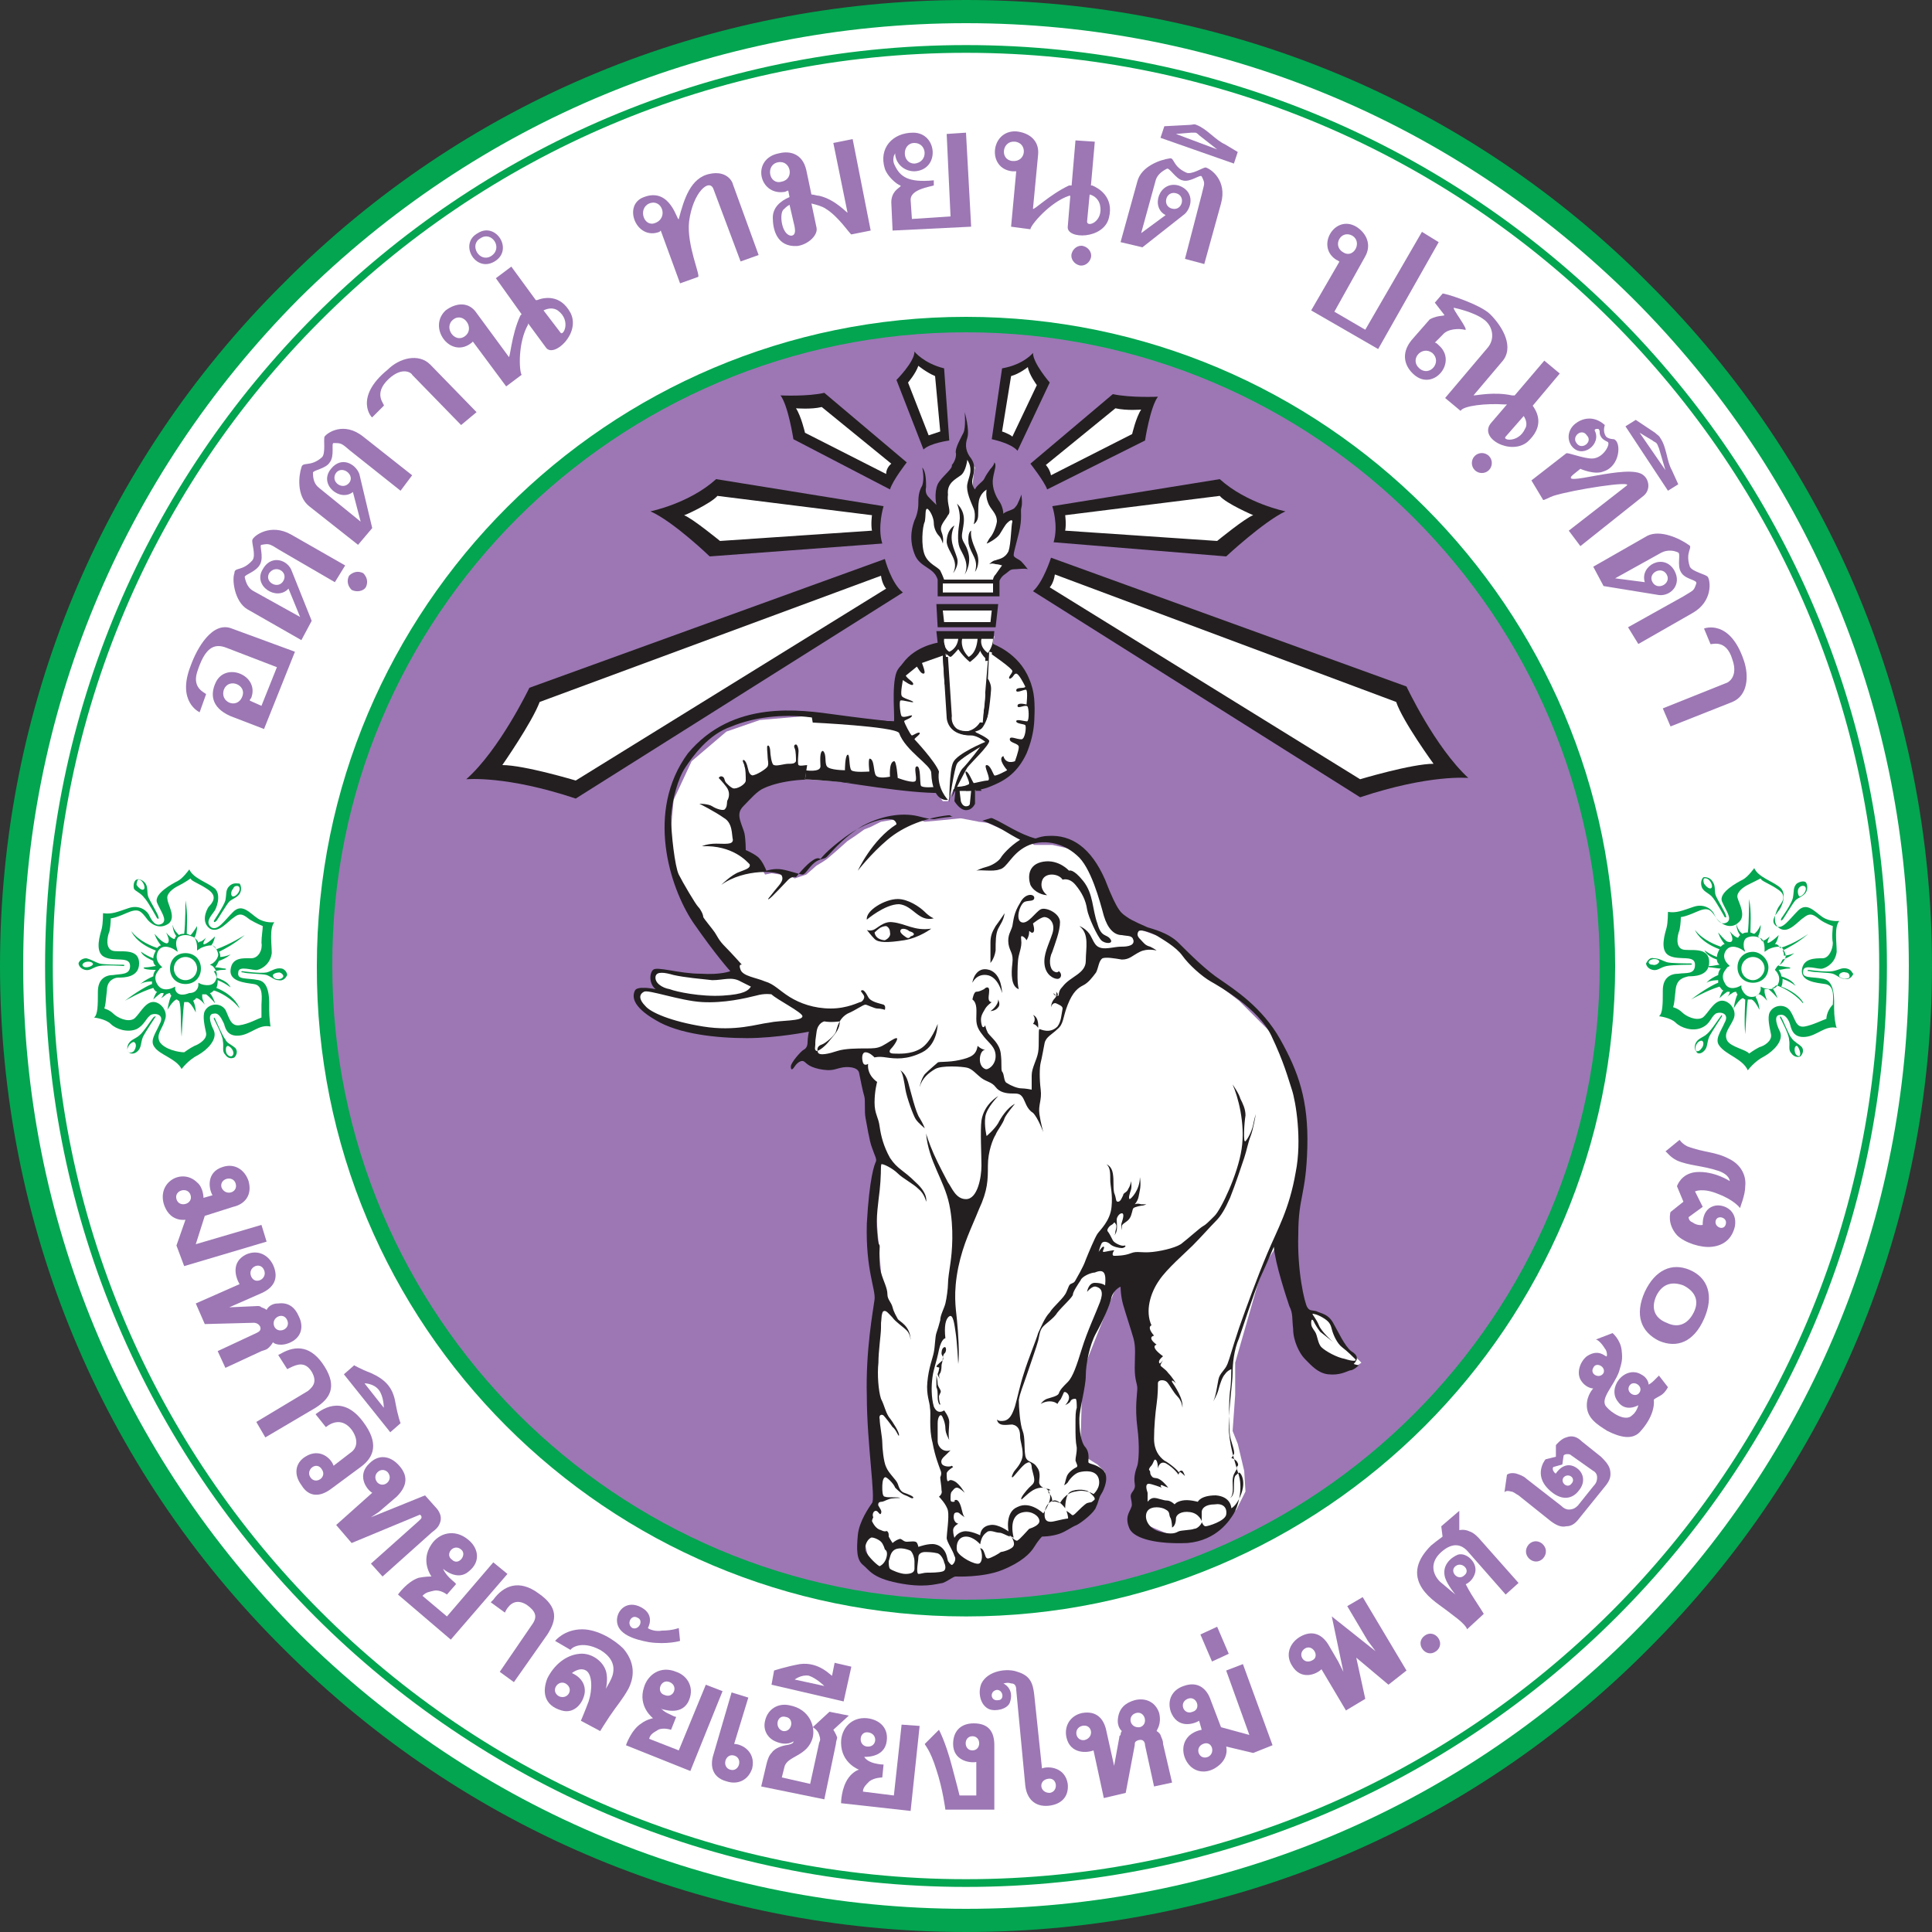 <?xml version="1.0" encoding="utf-8"?>
<!-- Generator: Adobe Illustrator 19.0.0, SVG Export Plug-In . SVG Version: 6.00 Build 0)  -->
<svg version="1.1" id="Layer_1" xmlns="http://www.w3.org/2000/svg" xmlns:xlink="http://www.w3.org/1999/xlink" x="0px" y="0px"
	 viewBox="0 0 150 150" style="enable-background:new 0 0 150 150;" xml:space="preserve">
<rect x="0" y="0" width="150" height="150" fill="#333333" stroke="none"/>
<style type="text/css">
	.st0{fill:#FFFFFF;}
	.st1{fill:#9C77B4;}
	.st2{fill:#03A550;}
	.st3{fill:#231F20;}
</style>
<g id="XMLID_222_">
	<path id="XMLID_220_" class="st0" d="M148.9,74.5c0,40.8-33.1,73.9-73.9,73.9c-40.8,0-73.9-33.1-73.9-73.9
		C1.2,33.7,34.2,0.6,75,0.6C115.9,0.6,148.9,33.7,148.9,74.5z"/>
	<circle id="XMLID_219_" class="st1" cx="75" cy="74.9" r="50"/>
	<path id="XMLID_521_" class="st2" d="M75,3.5C35.6,3.5,3.5,35.6,3.5,75c0,39.4,32.1,71.5,71.5,71.5c39.4,0,71.5-32.1,71.5-71.5
		C146.5,35.6,114.4,3.5,75,3.5z M75,145.9c-39.1,0-70.9-31.8-70.9-70.9C4.1,35.9,35.9,4.1,75,4.1c39.1,0,70.9,31.8,70.9,70.9
		C145.9,114.1,114.1,145.9,75,145.9z"/>
	<path id="XMLID_518_" class="st2" d="M128,22C113.9,7.8,95,0,75,0C55,0,36.1,7.8,22,22C7.8,36.1,0,55,0,75c0,20,7.8,38.9,22,53
		c14.2,14.2,33,22,53,22c20,0,38.9-7.8,53-22c14.2-14.2,22-33,22-53C150,55,142.2,36.1,128,22z M126.8,126.8
		c-13.8,13.8-32.2,21.4-51.8,21.4c-19.6,0-37.9-7.6-51.8-21.4C9.4,112.9,1.8,94.6,1.8,75c0-19.5,7.6-37.9,21.4-51.8
		C37.1,9.4,55.4,1.8,75,1.8c19.6,0,37.9,7.6,51.8,21.4c13.8,13.8,21.4,32.2,21.4,51.8C148.2,94.6,140.6,112.9,126.8,126.8z"/>
	<path id="XMLID_515_" class="st2" d="M75,125.5c27.8,0,50.4-22.6,50.4-50.5c0-27.8-22.6-50.4-50.4-50.4
		c-27.8,0-50.4,22.6-50.4,50.4C24.5,102.9,47.1,125.5,75,125.5z M75,25.8c27.2,0,49.2,22.1,49.2,49.2c0,27.2-22.1,49.2-49.2,49.2
		c-27.2,0-49.2-22.1-49.2-49.2C25.7,47.9,47.8,25.8,75,25.8z"/>
	<g id="XMLID_457_">
		<path id="XMLID_512_" class="st1" d="M15.5,55.3l0.5-1.4c0-0.1-1.1-0.4-0.7-1.7c0.6-1.9,1.3-2.3,2.3-1.9l3.9,1.5l-1.2,3l-0.9-0.4
			c0-0.1,0-0.1,0.1-0.2c0.7-1.8-2.1-2.9-2.8-1.1c-0.3,0.7-0.4,1.8,1.2,2.5l2.6,1l2.4-6L18,48.8c-1.5-0.6-2.7,1.5-3.2,2.9
			C13.7,54.5,15.5,55.3,15.5,55.3z M18.8,54.1c-0.4,1-1.8,0.4-1.4-0.6C17.8,52.6,19.2,53.2,18.8,54.1z"/>
		<path id="XMLID_509_" class="st1" d="M19.2,47.3l4.2,2.4l0.8-1.5l-1.6-4c-0.4-0.8-1.6-1.1-2.2,0c-0.8,1.3,1.1,2.5,2,1.5
			c0,0,0.9,2.2,0.9,2.2l-3.6-2c-0.4-0.2-0.6-0.6-0.7-1.1c0-0.2,0.9-0.4,1.2-1c0.3-0.6-0.1-1.5,0.1-1.5c0.6-0.1,0.6-0.1,1.4,0.4
			l4.3,2.5l0.8-1.3l-4.2-2.4c-1.6-0.9-2.9,0.1-3,0.4c-0.1,0.2,0.3,1.2,0,1.6c-0.8,0.9-1.4,0.5-1.4,1C18,45,18.2,46.7,19.2,47.3z
			 M22,45.1c-0.4,0.7-1.5,0.1-1.1-0.6C21.4,43.8,22.4,44.4,22,45.1z"/>
		<path id="XMLID_208_" class="st1" d="M28.4,45.6c0.2-0.4,0.1-0.8-0.2-1.1c-0.4-0.2-0.8-0.1-1.1,0.2c-0.2,0.4-0.1,0.8,0.2,1.1
			C27.7,46,28.2,45.9,28.4,45.6z"/>
		<path id="XMLID_505_" class="st1" d="M24,39.3l3.8,3l1.1-1.3l-1-4.2c-0.3-0.8-1.4-1.4-2.2-0.4c-1,1.2,0.7,2.6,1.7,1.8
			c0,0,0.6,2.3,0.6,2.3l-3.2-2.6c-0.4-0.3-0.5-0.7-0.5-1.2c0-0.2,1-0.3,1.3-0.8c0.4-0.5,0.1-1.5,0.3-1.5c0.6,0,0.6,0,1.3,0.6
			l3.9,3.1l0.9-1.2l-3.8-3c-1.5-1.2-2.8-0.3-3,0c-0.1,0.2,0.1,1.3-0.2,1.6c-0.9,0.8-1.5,0.3-1.6,0.8C23.2,36.9,23,38.5,24,39.3z
			 M27.1,37.5c-0.5,0.6-1.5-0.1-1-0.8C26.6,36.1,27.6,36.9,27.1,37.5z"/>
		<path id="XMLID_205_" class="st1" d="M28.9,32.4l0.9-0.9c0.1-0.1-0.9-0.9,0.4-2.1c1.1-1,1.8-0.4,1.8-0.3l3.8,3.9L37,32l-3.6-3.7
			c-0.9-0.9-2.4-0.5-3.3,0.4C27.4,30.9,28.9,32.5,28.9,32.4z"/>
		<path id="XMLID_500_" class="st1" d="M36.5,26.7c0.1-0.1,0.2-0.1,0.2-0.2l2.6,3.5l1.2-0.9c-0.2-0.3-0.3-2.5,0.5-3.9l0-0.1l1.4,1.9
			c0.6,0.8,2.7-1.1,1.9-2.7c-0.8-1.5-2.1-1.2-2.6-1c-0.1,0-0.1,0-0.1,0l-1.9-2.6l-1.2,0.9l2,2.8l-0.1,0.1c-0.7,1.5-0.8,3.4-0.9,3.2
			l-2.5-3.4c-0.6-0.9-1.6-0.8-2.4-0.2C33.2,25.4,34.9,27.8,36.5,26.7z M43.3,24.1c1.1,0.8,0.4,2.1,0.2,1.7l-1.3-1.7
			C42.6,23.9,43,23.9,43.3,24.1z M35.2,24.8c0.8-0.6,1.7,0.7,0.9,1.3C35.3,26.7,34.4,25.4,35.2,24.8z"/>
		<path id="XMLID_497_" class="st1" d="M38.4,20.3c1.5-0.9,0.1-3.1-1.3-2.2C35.6,18.9,36.9,21.2,38.4,20.3z M37.3,18.5
			c0.9-0.6,1.8,0.8,0.8,1.4C37.2,20.4,36.4,19,37.3,18.5z"/>
		<path id="XMLID_494_" class="st1" d="M51.2,18l0.1-0.1l1.5,4.1l1.4-0.5c0.2-0.1-0.9-2.5-0.7-4.3c0.3-2.3,1.6-3.4,1.9-2.5l2.1,5.6
			l1.4-0.5l-2-5.5c0-0.1-0.4-1.1-1.8-0.8c-1.5,0.3-2,2-2.4,3.5c-0.1,0.3-0.6-2.5-2.7-1.7C48.3,15.9,49.4,18.7,51.2,18z M50.4,15.8
			c1-0.4,1.5,1.1,0.5,1.5C50,17.7,49.5,16.2,50.4,15.8z"/>
		<path id="XMLID_490_" class="st1" d="M60.9,14.9c0.1,0,0.2-0.1,0.3-0.1l0.1,0.5c-0.7,0.3-1.3,0.8-1.3,1.6c0,0.9,0.3,2.3,1.9,2.2
			c0.8-0.1,1.6-0.8,1.5-1.4l-0.4-1.9c0.4,0.1,0.8,0.2,1.1,0.4c1,0.6,1.9,2,2,2l1.5-0.3l-1.4-7.1l-1.5,0.3l1.1,5.4
			c0,0.1-0.9-1-2.2-1.3c-0.2,0-0.4-0.1-0.6-0.1l-0.4-1.9c-0.3-1.3-1.3-1.5-2.1-1.3C58.3,12.3,58.9,15.2,60.9,14.9z M61.6,17.2
			c0.1,0.4,0.3,1.1-0.2,1.1c-0.7-0.1-0.9-1.6-0.6-2c0.1-0.1,0.3-0.3,0.5-0.4L61.6,17.2z M60.4,12.6c1-0.2,1.3,1.3,0.3,1.5
			C59.7,14.4,59.4,12.8,60.4,12.6z"/>
		<path id="XMLID_487_" class="st1" d="M69.9,14.4c0.2,0.1-0.7,0.3-0.7,1.3l0.1,2.2l6.1-0.3L75,10.3l-1.5,0.1l0.3,6.4l-3,0.2
			l-0.1-1.5c0-0.8,1.5-1,1.8-1.1c0,0,0-0.4,0-0.4c-2,0.2-2.6-0.3-3-1.1c-0.1-0.2-0.2-0.4-0.1-0.8l0.1-0.2c0,0.7,0.6,1.4,1.5,1.4
			c2-0.1,1.8-3-0.1-3c-1.6,0-2.7,1.2-2.2,2.8C68.9,13.7,69.6,14.3,69.9,14.4z M71,11.1c1,0,1.1,1.5,0,1.6C70,12.7,70,11.1,71,11.1z"
			/>
		<path id="XMLID_483_" class="st1" d="M78.6,13.3c0.1,0,0.2,0,0.3,0l-0.4,4.3l1.5,0.2c0-0.3,1.5-2.1,3-2.6l0.1,0l-0.2,2.4
			c-0.1,1,2.8,1,3.2-0.7c0.4-1.6-0.8-2.3-1.3-2.5c-0.1,0-0.1,0-0.1,0L85,11l-1.5-0.1l-0.3,3.5L83,14.4c-1.5,0.7-2.8,2-2.8,1.8
			l0.4-4.2c0.1-1.1-0.7-1.7-1.7-1.8C76.9,10.1,76.6,13.1,78.6,13.3z M84.6,15.1c0.4,0.1,0.7,0.4,0.8,0.8c0.3,1.3-1,1.8-1,1.3
			L84.6,15.1z M78.8,11c1,0.1,0.9,1.6-0.2,1.5C77.6,12.4,77.8,10.9,78.8,11z"/>
		<path id="XMLID_189_" class="st1" d="M84.7,20c0.1-0.4-0.2-0.8-0.6-0.9c-0.4-0.1-0.8,0.2-0.9,0.6c-0.1,0.4,0.2,0.8,0.6,0.9
			C84.2,20.7,84.6,20.4,84.7,20z"/>
		<path id="XMLID_479_" class="st1" d="M92,16.6c0.6-0.6,0.7-1.8-0.5-2.2c-1.5-0.4-2.2,1.7-1,2.3c0,0-1.9,1.4-1.9,1.4l1.1-4
			c0.1-0.5,0.5-0.8,0.9-1c0.2-0.1,0.7,0.8,1.2,0.9c0.6,0.2,1.4-0.5,1.5-0.3c0.3,0.6,0.2,0.5,0,1.4L92,20.1l1.5,0.4l1.3-4.7
			c0.5-1.8-0.8-2.7-1.2-2.8c-0.2,0-1.1,0.6-1.5,0.4c-1.1-0.5-0.9-1.2-1.3-1.1c-0.7,0.1-2.2,0.6-2.5,1.8l-1.3,4.7l1.7,0.4L92,16.6z
			 M91.3,15c0.8,0.2,0.5,1.4-0.3,1.2C90.2,16,90.5,14.8,91.3,15z"/>
		<path id="XMLID_476_" class="st1" d="M96.1,11.8l-1-0.6c-0.7-0.3-1.4-1.2-2.2-1.5c-0.2-0.1-0.3,0-0.6,0l-1.9,0.1l-0.3,0.9l5.7,2
			L96.1,11.8z M91.3,10.4l1.2-0.1c0.1,0,0.2,0,0.3,0c0.1,0,0.2,0.1,0.3,0.2l1.4,1.1L91.3,10.4z"/>
		<path id="XMLID_473_" class="st1" d="M107,27.1l4.7-8.3l-1.3-0.8l-4.4,7.6l-2.4-1.4l2.4-4.3c0.5-0.9,0.1-1.8-0.7-2.3
			c-1.7-1-3.2,1.6-1.5,2.6c0.1,0,0.1,0.1,0.2,0.1l-2.2,3.8L107,27.1z M105,18.3c0.8,0.5,0.1,1.8-0.7,1.3
			C103.4,19.1,104.1,17.8,105,18.3z"/>
		<path id="XMLID_469_" class="st1" d="M112.1,24.4c0.2,0.2-0.4,0-1.1,0.4c0,0-1.4,1.6-1.4,1.6c-0.9,1.1-0.5,2.1,0.2,2.7
			c1.5,1.3,3.4-1,1.9-2.3c-0.1-0.1-0.2-0.2-0.3-0.2L112,26c0.4-0.5,1.3-0.5,1.7-0.4c0.5,0.2-1.1-1.8-0.8-1.7c0,0,1.5,0.3,2.3,0.9
			c0.7,0.5,0.9,1.5,0.3,2.2l-3.3,3.9l1.2,1c0.2-0.4,2-0.6,3.4-0.5l0.2,0l-1.2,1.4c-1.1,1.2,1.5,2.6,2.8,1.5c1.2-1.1,0.9-2.1,0.4-2.8
			l2.1-2.5l-1.2-1l-2.3,2.7l-0.2,0c-1.4-0.3-2.7,0-3,0l2.2-2.6c1-1.1,0.1-2.7-0.9-3.7c-0.8-0.8-3.7-1.7-3.7-1.6l-0.6,0.7L112.1,24.4
			z M110.2,28.6c-0.8-0.7,0.2-1.8,1-1.2C112,28.1,111,29.3,110.2,28.6z M118.3,32.3c0.2,0.3,0.3,0.7,0.1,1c-0.5,1.1-1.8,0.9-1.5,0.6
			L118.3,32.3z"/>
		<path id="XMLID_179_" class="st1" d="M115.6,36.5c0.3-0.3,0.3-0.8,0-1.1c-0.3-0.3-0.8-0.3-1.1,0c-0.3,0.3-0.3,0.8,0,1.1
			C114.8,36.8,115.3,36.8,115.6,36.5z"/>
		<path id="XMLID_465_" class="st1" d="M119.8,38.8c0,0.1,0.5-0.2,0.8-0.3c1.6-0.5,6.2-1.2,5.7-0.8l-4.5,3.5l0.9,1.2l4.9-3.9
			c0.6-0.5,0.4-1.3,0-1.6c-1.1-1-6.9,1.1-5.4-0.1l0.5-0.4c0,0,1.1,0.5,1.8,0.2c1.3-0.4,1.4-2.3,0.8-2.5c0,0-0.4,0-0.6-0.2
			c-0.3-0.4-0.1-0.9-0.1-0.9c-0.9-0.8-1.8-0.5-2.3-0.1c-0.5,0.4-0.7,1.1-0.3,1.7c0.8,1.1,2.4-0.1,1.8-1.2c0,0,0,0,0.1-0.1
			c0.1,0,0.1,0,0.2,0c0.2,0.2,0,0.3,0.2,0.6c0.1,0.2,0.3,0.3,0.5,0.4c0.3,0.1-0.3,1.3-1.2,1.3c-0.7,0-1.9-0.5-2-0.4l-2.7,2.1
			L119.8,38.8z M122.4,34.4c-0.4-0.5,0.4-1.2,0.8-0.6C123.7,34.3,122.8,35,122.4,34.4z"/>
		<path id="XMLID_462_" class="st1" d="M130.3,37.6l-0.5-1.1c-0.4-0.7-0.4-1.8-0.9-2.5c-0.1-0.2-0.2-0.2-0.4-0.4l-1.5-1l-0.8,0.5
			l3.3,5L130.3,37.6z M127.3,33.6l1,0.6c0.1,0.1,0.2,0.1,0.3,0.2c0.1,0.1,0.1,0.2,0.2,0.4l0.5,1.7L127.3,33.6z"/>
		<path id="XMLID_459_" class="st1" d="M127.9,41.6l-4.2,2.4l0.8,1.5l4.3,0.7c0.9,0.1,1.8-0.8,1.2-1.9c-0.8-1.4-2.7-0.4-2.3,0.9
			c0,0-2.3-0.3-2.3-0.3l3.6-2c0.4-0.2,0.9-0.2,1.3,0c0.2,0.1-0.1,1,0.2,1.5c0.3,0.6,1.3,0.6,1.2,0.9c-0.2,0.6-0.2,0.5-1,1l-4.3,2.4
			l0.8,1.3l4.2-2.4c1.6-0.9,1.4-2.5,1.2-2.8c-0.1-0.2-1.2-0.4-1.4-0.8c-0.4-1.2,0.3-1.5-0.1-1.7C130.4,41.8,128.9,41.1,127.9,41.6z
			 M129.4,44.6c0.4,0.7-0.7,1.3-1.1,0.6C127.9,44.5,129,43.9,129.4,44.6z"/>
		<path id="XMLID_172_" class="st1" d="M132.8,50c0,0.1,1.2-0.5,1.7,1.2c0.5,1.4-0.4,1.8-0.4,1.8l-5,2l0.6,1.4l4.8-1.9
			c1.2-0.5,1.3-2,0.9-3.2c-1.1-3.3-3.1-2.5-3.1-2.5L132.8,50z"/>
	</g>
	<g id="XMLID_429_">
		<path id="XMLID_454_" class="st2" d="M142.4,78.3c0-0.6,0.1-2.1-0.8-2.3c-1-0.2-1.7,0-1.6-0.6c0-0.6,1.2-0.1,1.5-0.2
			c0.4-0.1,1-0.5,1.1-1.3c0-0.8-0.2-1.9,0.2-2.4c0,0-0.7,0.1-1.3-0.3c-0.6-0.4-1.2-1.2-1.9-0.5c-0.7,0.7-1.2,1.5-1.7,1.2
			c-0.5-0.4,0-0.9,0.2-1.2c0.2-0.2,0.7-1.3,0.1-1.8c-0.6-0.5-1.7-0.8-2-1.5c0,0-0.5,0.7-0.9,0.9c-0.4,0.2-1.9,1-1.6,1.7
			c0.3,0.7,0.8,1.3,0.4,1.6c-0.5,0.3-0.8-0.2-1-0.6c-0.1-0.3-0.7-0.9-1.6-0.6c-0.9,0.3-1.3,0.5-2,0.4c0,0,0,0.8-0.1,1.2
			c-0.1,0.4-0.6,1.8,0.2,2.2c0.8,0.4,2-0.1,2,0.7c0,0.8-0.7,0.6-1.3,0.7c-0.6,0-1.2,0.3-1.2,1.3c0,1,0,1.8-0.3,2
			c0,0,0.9,0.1,1.3,0.5c0.4,0.4,1.3,0.7,2,0.4c0.7-0.3,0.7-0.8,1.1-1.1c0.4-0.2,1.1,0,0.7,0.7c-0.3,0.7-0.8,1.3-0.4,1.8
			c0.5,0.7,1.8,1,2.2,1.9c0,0,0.5-0.7,1.3-1.1c0.7-0.4,1.5-1.2,1.2-1.9c-0.4-0.8-0.4-1.3,0-1.3c0.4-0.1,0.7,0.4,0.8,0.8
			c0.1,0.4,0.3,1,1.2,0.9c0.9-0.1,1.5-0.9,2.4-0.7C142.5,79.6,142.4,78.9,142.4,78.3z M141.8,79.1c-0.3,0.1-1.1,0.5-1.7,0.6
			c-0.7,0.1-0.7-0.6-1.1-1.2c-0.4-0.6-1.3-0.5-1.6,0.1c-0.2,0.4,0,1.2,0.1,1.7c0.1,0.5-0.5,0.9-0.9,1c-0.4,0.2-0.8,0.5-0.8,0.5
			c-0.2-0.3-1.4-0.5-1.7-1c-0.3-0.6,0.2-1,0.5-1.7c0.3-0.7-0.4-1.5-1-1.4c-0.6,0.1-1,1-1.4,1.3c-0.5,0.3-1.3-0.1-1.6-0.4
			c-0.3-0.3-0.7-0.4-0.7-0.4c0.1-0.3,0.1-0.5,0.2-1.4c0.1-0.8,0.6-0.9,1-1c0.4,0,1.6,0,1.6-1.1c0-1.3-1.6-0.8-2.1-1
			c-0.5-0.2-0.4-1-0.2-1.5c0.1-0.5,0.1-1,0.1-1s0.3,0,1.2-0.4c0.9-0.4,1.1-0.2,1.5,0.4c0.4,0.6,1.2,1,1.8,0.4c0.6-0.5,0-1.5-0.1-1.9
			c-0.1-0.4,0.4-0.8,0.8-1c0.6-0.3,1-0.5,1-0.5c0,0.2,0.7,0.4,1.4,0.9c0.7,0.5,0.2,1,0,1.3c-0.2,0.3-0.6,1.3,0.1,1.7
			c0.7,0.4,1.4-0.6,1.9-0.9c0.5-0.4,0.8-0.1,1.2,0.2c0.4,0.3,1,0.5,1,0.5c0,0.2-0.1,0.8,0,1.3c0,0.5-0.3,1.2-0.8,1.2
			c-0.6,0-1.5,0-1.6,0.9c-0.1,0.9,1.1,1,1.8,1.1c0.8,0.1,0.6,1.2,0.6,1.6C141.8,78.5,141.8,79.1,141.8,79.1z"/>
		<path id="XMLID_451_" class="st2" d="M136.1,73.9c-0.7,0-1.2,0.5-1.2,1.2c0,0.7,0.5,1.2,1.2,1.2c0.7,0,1.2-0.5,1.2-1.2
			C137.3,74.5,136.7,73.9,136.1,73.9z M136.1,76.1c-0.5,0-0.9-0.4-0.9-0.9c0-0.5,0.4-0.9,0.9-0.9c0.5,0,0.9,0.4,0.9,0.9
			C137,75.6,136.6,76.1,136.1,76.1z"/>
		<path id="XMLID_448_" class="st2" d="M138.3,76.6c0.1-0.2,0.1-0.4,0.1-0.6c0.9,0.3,1.2,0.8,0.9,0.4c-0.2-0.3-0.7-0.5-1-0.6
			c0-0.2-0.1-0.3-0.2-0.5c0.2,0,0.5-0.1,0.7-0.1c0.4,0,0.1-0.1,0.1-0.1c-0.2,0-0.5-0.1-0.8-0.1c0.1-0.1,0.2-0.3,0.3-0.5
			c0.6-0.2,0.9-0.5,0.9-0.5c-0.2,0.1-0.6,0.2-0.8,0.2c0,0,0,0,0,0c0-0.1,0-0.3-0.1-0.4c0.4-0.2,1.2-0.6,2-1.3c0,0-1.1,0.8-2.2,1.1
			c-0.1-0.2-0.2-0.3-0.4-0.3c0.1-0.1,0.2-0.3,0.3-0.7c0,0-0.5,0.5-0.8,0.6c-0.2,0.1,0.1-0.5,0.1-0.5s-0.2,0.2-0.4,0.3
			c-0.1,0-0.1,0-0.2,0.1c0-0.1-0.1-0.2-0.2-0.3c0,0,0,0-0.1-0.1c0.1-0.2,0.2-0.5,0.2-0.9c0,0-0.2,0.5-0.5,0.7
			c-0.1,0-0.2-0.1-0.3-0.1c0-0.5,0.1-1.6-0.1-2.6c0,0,0,1.9-0.1,2.6c-0.1,0-0.3,0-0.4,0.1c-0.2-0.1-0.4-0.4-0.5-0.8
			c0,0,0,0.5,0.3,0.9c0,0-0.1,0.1-0.1,0.1c0,0,0,0.1-0.1,0.1c0,0,0,0,0,0c-0.3-0.1-0.6-0.5-0.6-0.5s0.2,0.4,0.2,0.6
			c0,0.2-0.1,0.3-0.4,0.2c-0.2-0.1-0.7-0.7-0.7-0.7s0.1,0.4,0.5,0.9c-0.1,0-0.2,0.1-0.3,0.2c-0.3-0.1-1.4-0.5-2-1.3
			c0,0,0.3,0.9,1.9,1.5c-0.1,0.2-0.2,0.4-0.2,0.6c-0.8-0.3-1.1-0.7-0.9-0.4c0.2,0.3,0.6,0.5,0.9,0.6c0,0.2,0.1,0.3,0.2,0.4
			c-0.1,0-0.5,0.1-0.7,0.1c-0.3,0-0.1,0.1-0.1,0.1c0.2,0,0.7,0.1,0.9,0.1c-0.1,0.1-0.2,0.3-0.2,0.5c-0.7,0.3-0.9,0.6-0.9,0.6
			c0.3-0.2,0.8-0.2,0.9-0.2c0,0.1,0,0.1,0,0.2c-0.3,0.1-1.2,0.6-2.1,1.3c0,0,1.2-0.7,2.2-1c0,0,0,0,0,0c0.1,0.1,0.2,0.3,0.3,0.3
			c-0.1,0.1-0.2,0.3-0.3,0.6c0,0,0.3-0.3,0.6-0.5c0.1,0,0.2,0,0.2,0c0,0.2-0.2,0.4-0.2,0.4s0.2-0.2,0.4-0.3c0.1-0.1,0.3-0.1,0.3-0.1
			c0,0.1,0.1,0.2,0.1,0.2c-0.1,0.2-0.2,0.5-0.3,1.1c0,0,0.4-0.7,0.7-0.8c0,0,0,0,0,0c0.1,0,0.1,0.1,0.2,0.1c0,0.4-0.1,1.6,0,2.7
			c0,0,0.1-2,0.2-2.7h0c0.1,0,0.2,0,0.3,0c0.2,0.1,0.4,0.4,0.6,0.8c0,0,0-0.5-0.3-1c0,0,0,0,0,0c0.1-0.1,0.1-0.1,0.2-0.2
			c0,0,0,0,0.1,0c0.3,0.1,0.6,0.5,0.6,0.5s-0.2-0.5-0.2-0.7c0-0.1,0-0.1,0-0.2c0.1,0,0.2,0,0.3,0c0.3,0.2,0.7,0.7,0.7,0.7
			s-0.1-0.4-0.4-0.8c0.1,0,0.2-0.1,0.3-0.2c0.4,0.1,1.4,0.6,2,1.3C140.2,78.2,139.9,77.2,138.3,76.6z M137.8,75.3
			c0,0,0.6,0.5,0.2,1.2c-0.3,0.5-1.1,0.2-1.1,0.2l-0.2-0.1l0,0.2c0,0.1-0.1,0.6-0.7,0.6c-0.6,0-0.8-0.7-0.8-0.7l0-0.2l-0.2,0.1
			c0,0-0.8,0.4-1.1-0.3c-0.4-0.7,0.2-1.1,0.2-1.2l0.2-0.1l-0.1-0.1c0,0-0.6-0.5-0.2-1.1c0.4-0.6,1.2-0.1,1.2-0.1l0.3,0.2l-0.1-0.3
			c0,0-0.1-0.4,0.1-0.7c0.1-0.1,0.3-0.2,0.6-0.2c0.3,0,0.5,0.1,0.7,0.2c0.2,0.3,0.2,0.7,0.2,0.7l0,0.3l0.3-0.2c0,0,0.4-0.2,0.8-0.2
			c0.2,0,0.3,0.1,0.4,0.3c0.1,0.2,0.2,0.4,0.1,0.6c-0.1,0.3-0.4,0.5-0.4,0.5l-0.2,0.1L137.8,75.3z"/>
		<path id="XMLID_445_" class="st2" d="M138.4,71.4c0.1-0.1,0.8-1.3,1-1.5c0.2-0.2,0.6-0.3,0.8-0.6c0.2-0.3,0.1-0.7,0-0.8
			c-0.1-0.1-0.4-0.1-0.7,0.1c-0.3,0.3-0.2,0.6-0.3,1.1c-0.1,0.5-0.9,1.6-0.9,1.6C138.2,71.6,138.4,71.4,138.4,71.4z M139.7,68.9
			c0.2-0.2,0.4-0.1,0.4-0.1c0.3,0.2-0.1,0.8-0.4,0.8C139.6,69.5,139.5,69.1,139.7,68.9z"/>
		<path id="XMLID_442_" class="st2" d="M132.3,68.1c-0.1,0-0.3,0.3-0.2,0.7c0.1,0.4,0.5,0.5,0.8,0.8c0.3,0.3,1,1.6,1,1.6
			c0.2,0.1,0.1-0.1,0.1-0.1c0-0.2-0.7-1.3-0.8-1.6c-0.1-0.3,0-0.7-0.2-1C132.8,68.1,132.4,68.1,132.3,68.1z M132.9,68.9
			c-0.1,0.2-0.4,0-0.6-0.3c-0.1-0.3,0-0.4,0-0.4C132.7,68.1,133,68.7,132.9,68.9z"/>
		<path id="XMLID_439_" class="st2" d="M127.8,74.8c0,0.1,0.1,0.4,0.5,0.5c0.4,0.1,0.6-0.2,1.1-0.3c0.5-0.1,1.9-0.1,1.9-0.1
			c0.2-0.1-0.1-0.1-0.1-0.1c-0.2,0-1.5,0-1.8-0.1c-0.3-0.1-0.6-0.3-1-0.3C128.1,74.3,127.9,74.6,127.8,74.8z M128.8,74.6
			c0.1,0.1-0.2,0.4-0.5,0.3c-0.3,0-0.3-0.2-0.3-0.2C128.1,74.4,128.7,74.4,128.8,74.6z"/>
		<path id="XMLID_436_" class="st2" d="M143.4,75.2c-0.4-0.1-0.6,0.1-1.1,0.2c-0.5,0.1-1.9-0.1-1.9-0.1c-0.2,0.1,0.1,0.1,0.1,0.1
			c0.2,0.1,1.5,0.1,1.8,0.2c0.3,0.1,0.6,0.4,0.9,0.4c0.4,0.1,0.6-0.2,0.7-0.4C143.8,75.6,143.8,75.3,143.4,75.2z M142.8,75.8
			c-0.1-0.2,0.3-0.4,0.5-0.3c0.3,0,0.3,0.3,0.3,0.3C143.6,76.1,142.9,76,142.8,75.8z"/>
		<path id="XMLID_433_" class="st2" d="M139.1,80.6c-0.2-0.2-0.7-1.5-0.8-1.6c0,0-0.1-0.2-0.1,0c0,0,0.7,1.3,0.7,1.7
			c0.1,0.5-0.1,0.8,0.2,1.1c0.2,0.3,0.6,0.3,0.7,0.2c0.1-0.1,0.3-0.4,0.1-0.7C139.6,81,139.3,80.9,139.1,80.6z M139.7,82
			c0,0-0.2,0-0.3-0.2c-0.1-0.2-0.1-0.6,0.1-0.6C139.6,81.2,139.9,81.8,139.7,82z"/>
		<path id="XMLID_430_" class="st2" d="M132.3,81.6c0.3-0.3,0.2-0.6,0.4-1.1c0.2-0.4,1-1.6,1-1.6c0-0.2-0.1,0-0.1,0
			c-0.1,0.1-0.8,1.2-1.1,1.4c-0.2,0.2-0.6,0.3-0.8,0.6c-0.2,0.3-0.1,0.7,0,0.7C131.7,81.8,132,81.9,132.3,81.6z M131.7,81.6
			c-0.2-0.3,0.1-0.8,0.4-0.8c0.2,0,0.2,0.4,0,0.6C131.9,81.7,131.7,81.6,131.7,81.6z"/>
	</g>
	<g id="XMLID_401_">
		<path id="XMLID_426_" class="st2" d="M14.1,83c0,0,0.5-0.7,1.3-1.1c0.7-0.4,1.5-1.2,1.2-1.9c-0.4-0.8-0.4-1.3,0-1.3
			c0.4-0.1,0.6,0.4,0.8,0.8c0.1,0.4,0.3,1,1.2,0.9c0.9-0.1,1.5-0.9,2.4-0.7c0,0-0.1-0.7-0.1-1.3c0-0.6,0.1-2.1-0.8-2.3
			c-1-0.2-1.7,0-1.6-0.6c0-0.6,1.2-0.1,1.5-0.2c0.4-0.1,1-0.5,1.1-1.3c0-0.7-0.2-1.9,0.2-2.4c0,0-0.7,0.1-1.3-0.3
			c-0.6-0.4-1.2-1.2-1.9-0.5c-0.7,0.7-1.2,1.5-1.7,1.2c-0.5-0.4,0-0.9,0.2-1.2c0.2-0.2,0.6-1.3,0.1-1.8c-0.6-0.5-1.7-0.8-2-1.5
			c0,0-0.5,0.7-0.9,0.9c-0.4,0.2-1.9,1-1.6,1.7c0.3,0.7,0.8,1.3,0.4,1.6c-0.5,0.3-0.8-0.2-1-0.6c-0.1-0.3-0.7-0.9-1.6-0.6
			c-0.9,0.3-1.3,0.5-2,0.4c0,0,0,0.8-0.1,1.2c-0.1,0.4-0.6,1.8,0.2,2.2c0.8,0.4,2-0.1,2,0.7c0,0.7-0.7,0.6-1.3,0.7
			c-0.6,0-1.2,0.3-1.2,1.3c0,1,0,1.8-0.3,2c0,0,0.9,0.1,1.3,0.5c0.4,0.4,1.3,0.7,2,0.4c0.6-0.3,0.7-0.8,1.1-1.1
			c0.4-0.2,1.1,0,0.7,0.7c-0.3,0.7-0.8,1.3-0.4,1.8C12.4,81.9,13.7,82.2,14.1,83z M12.4,80.9c-0.3-0.6,0.2-1,0.4-1.7
			c0.3-0.7-0.4-1.5-1-1.4c-0.6,0.1-1,1-1.4,1.3c-0.5,0.3-1.3-0.1-1.6-0.4c-0.3-0.3-0.7-0.4-0.7-0.4c0.1-0.3,0.1-0.5,0.2-1.4
			c0-0.8,0.6-1,0.9-1c0.4,0,1.6,0,1.6-1.1c0-1.3-1.6-0.8-2.1-1c-0.5-0.2-0.4-1-0.2-1.5c0.1-0.5,0.1-1,0.1-1s0.3,0,1.2-0.4
			c0.9-0.4,1.1-0.2,1.5,0.3c0.4,0.6,1.1,1,1.8,0.5c0.6-0.5-0.1-1.5-0.1-1.9c-0.1-0.4,0.4-0.8,0.8-1c0.6-0.3,1-0.6,1-0.6
			c0,0.2,0.7,0.4,1.4,0.9c0.7,0.5,0.3,1,0,1.3c-0.2,0.3-0.6,1.2,0.1,1.7c0.7,0.4,1.4-0.6,1.9-0.9c0.5-0.4,0.8-0.1,1.2,0.2
			c0.5,0.3,1,0.5,1,0.5c0,0.3-0.1,0.8-0.1,1.3c0.1,0.5-0.2,1.2-0.8,1.2c-0.6,0-1.5-0.1-1.6,0.9c-0.1,0.9,1.1,1,1.8,1.1
			c0.8,0.1,0.6,1.2,0.6,1.6c0,0.4,0,1,0,1c-0.3,0.1-1,0.5-1.7,0.6c-0.7,0.1-0.8-0.6-1.1-1.2c-0.4-0.6-1.3-0.5-1.6,0.1
			c-0.2,0.4,0,1.2,0.1,1.7c0.1,0.5-0.6,0.9-0.9,1c-0.4,0.2-0.8,0.5-0.8,0.5C13.9,81.7,12.8,81.5,12.4,80.9z"/>
		<path id="XMLID_423_" class="st2" d="M15.6,75.2c0-0.7-0.5-1.2-1.2-1.2c-0.7,0-1.2,0.5-1.2,1.2c0,0.7,0.5,1.2,1.2,1.2
			C15.1,76.4,15.6,75.9,15.6,75.2z M13.5,75.2c0-0.5,0.4-0.9,0.9-0.9c0.5,0,0.9,0.4,0.9,0.9c0,0.5-0.4,0.9-0.9,0.9
			C13.9,76.1,13.5,75.7,13.5,75.2z"/>
		<path id="XMLID_420_" class="st2" d="M14.1,80.5c0,0,0.1-2,0.2-2.7c0,0,0,0,0,0c0.1,0,0.2,0,0.3,0c0.2,0.1,0.4,0.4,0.6,0.8
			c0,0,0-0.5-0.2-0.9c0,0,0,0,0,0c0.1-0.1,0.2-0.1,0.2-0.2c0,0,0,0,0.1,0c0.3,0.1,0.6,0.5,0.6,0.5s-0.2-0.4-0.2-0.6
			c0-0.1,0-0.1,0-0.2c0.1,0,0.2,0,0.3,0c0.3,0.2,0.7,0.7,0.7,0.7s-0.1-0.4-0.4-0.8c0.1,0,0.2-0.1,0.3-0.2c0.4,0.1,1.4,0.6,2,1.4
			c0,0-0.3-1-1.8-1.6c0.1-0.2,0.1-0.4,0.1-0.6c0.8,0.3,1.2,0.8,0.9,0.4c-0.2-0.3-0.7-0.5-1-0.6c0-0.2-0.1-0.3-0.2-0.5
			c0.2,0,0.4-0.1,0.7-0.1c0.4,0,0.2-0.1,0.2-0.1c-0.2,0-0.5-0.1-0.8-0.1c0.1-0.1,0.2-0.3,0.3-0.5c0.6-0.2,0.9-0.5,0.9-0.5
			c-0.2,0.1-0.6,0.2-0.8,0.2c0,0,0,0,0,0c0-0.1,0-0.3-0.1-0.4c0.4-0.2,1.2-0.6,2-1.3c0,0-1.1,0.7-2.2,1.1c-0.1-0.2-0.2-0.3-0.4-0.3
			c0.1-0.1,0.2-0.3,0.3-0.7c0,0-0.5,0.5-0.8,0.6c-0.3,0.1,0.1-0.5,0.1-0.5s-0.2,0.2-0.4,0.3c-0.1,0-0.1,0-0.2,0.1
			c0-0.1-0.1-0.2-0.2-0.3c0,0,0,0-0.1-0.1c0.1-0.2,0.2-0.5,0.2-0.9c0,0-0.3,0.5-0.5,0.7c-0.1,0-0.2-0.1-0.3-0.1
			c0-0.5,0.1-1.5-0.1-2.6c0,0,0,1.9-0.1,2.6c-0.1,0-0.3,0-0.4,0.1c-0.2-0.2-0.4-0.4-0.5-0.8c0,0,0,0.5,0.3,0.9
			c-0.1,0-0.1,0.1-0.1,0.1c0,0,0,0.1-0.1,0.1c0,0,0,0,0,0c-0.3-0.1-0.6-0.5-0.6-0.5s0.2,0.4,0.2,0.6c0,0.2-0.1,0.3-0.3,0.2
			c-0.3-0.1-0.8-0.7-0.8-0.7s0.1,0.4,0.5,0.9c-0.1,0-0.2,0.1-0.3,0.2c-0.3-0.1-1.4-0.5-2-1.3c0,0,0.3,0.9,1.9,1.5
			c-0.1,0.2-0.2,0.4-0.2,0.6c-0.8-0.3-1.1-0.7-0.9-0.4c0.2,0.3,0.7,0.5,0.9,0.6c0,0.2,0.1,0.3,0.2,0.4c-0.1,0-0.5,0.1-0.7,0.1
			c-0.4,0-0.2,0.1-0.2,0.1c0.2,0.1,0.7,0.1,0.9,0.1c-0.1,0.1-0.2,0.3-0.2,0.5c-0.7,0.3-1,0.6-1,0.6c0.3-0.2,0.8-0.2,0.9-0.2
			c0,0.1,0,0.1,0,0.2c-0.3,0.1-1.2,0.6-2.1,1.3c0,0,1.2-0.7,2.2-1c0,0,0,0,0,0c0.1,0.2,0.2,0.3,0.3,0.3c-0.1,0.1-0.2,0.3-0.3,0.6
			c0,0,0.3-0.3,0.6-0.5c0.1,0,0.2,0,0.2,0c0,0.2-0.2,0.4-0.2,0.4s0.2-0.1,0.4-0.3c0.2-0.1,0.3-0.1,0.3-0.1c0,0.1,0.1,0.2,0.1,0.2
			c-0.1,0.2-0.2,0.5-0.3,1.1c0,0,0.4-0.7,0.7-0.8c0,0,0,0,0,0c0.1,0,0.1,0.1,0.2,0.1C14.1,78.2,14,79.4,14.1,80.5z M13.6,76.8l0-0.2
			l-0.2,0.1c0,0-0.8,0.4-1.2-0.3c-0.4-0.7,0.2-1.1,0.2-1.2l0.2-0.1l-0.1-0.1c0,0-0.6-0.5-0.2-1.2c0.4-0.6,1.2-0.1,1.2-0.1l0.3,0.2
			l-0.1-0.4c0,0-0.1-0.4,0.1-0.7c0.1-0.1,0.3-0.2,0.6-0.2c0.3,0,0.5,0.1,0.7,0.2c0.2,0.3,0.2,0.7,0.2,0.7l0,0.3l0.3-0.2
			c0,0,0.4-0.2,0.8-0.2c0.2,0,0.3,0.2,0.4,0.3c0.1,0.2,0.2,0.4,0.1,0.6c-0.1,0.3-0.4,0.5-0.4,0.5l-0.2,0.1l0.2,0.1
			c0,0,0.6,0.5,0.2,1.2c-0.3,0.5-1.1,0.2-1.1,0.2l-0.2-0.1l0,0.2c0,0.1-0.1,0.6-0.7,0.6C13.7,77.5,13.6,76.8,13.6,76.8z"/>
		<path id="XMLID_417_" class="st2" d="M17.8,68.8c-0.3,0.3-0.2,0.6-0.3,1.1c-0.1,0.4-0.9,1.6-0.9,1.6c0,0.2,0.2,0,0.2,0
			c0.1-0.1,0.8-1.3,1-1.5c0.2-0.2,0.6-0.3,0.8-0.6c0.2-0.3,0.1-0.7,0-0.8C18.4,68.6,18.1,68.5,17.8,68.8z M18.5,68.8
			c0.3,0.2-0.1,0.8-0.4,0.8c-0.2,0-0.2-0.4,0-0.6C18.2,68.7,18.5,68.8,18.5,68.8z"/>
		<path id="XMLID_414_" class="st2" d="M11.2,69.7c0.3,0.3,1,1.6,1,1.6c0.2,0.1,0.1-0.1,0.1-0.1c0-0.2-0.7-1.3-0.8-1.6
			c-0.1-0.3,0-0.7-0.2-1c-0.2-0.3-0.6-0.4-0.7-0.3c-0.1,0-0.3,0.3-0.2,0.7C10.5,69.2,10.9,69.3,11.2,69.7z M10.7,68.3
			c0.3-0.1,0.6,0.5,0.5,0.7c-0.1,0.2-0.4,0-0.6-0.3C10.6,68.5,10.7,68.3,10.7,68.3z"/>
		<path id="XMLID_411_" class="st2" d="M9.6,75c0.2-0.1-0.1-0.1-0.1-0.1c-0.2,0-1.5,0-1.8-0.1c-0.3-0.1-0.6-0.3-1-0.4
			c-0.4,0-0.6,0.3-0.6,0.4c0,0.1,0.1,0.4,0.5,0.5c0.4,0.1,0.6-0.2,1.1-0.3C8.2,74.9,9.6,75,9.6,75z M6.7,75.1
			c-0.3,0-0.3-0.2-0.3-0.2c0.1-0.3,0.7-0.3,0.8-0.1C7.3,74.9,7,75.1,6.7,75.1z"/>
		<path id="XMLID_408_" class="st2" d="M20.7,75.5c-0.5,0.1-1.9-0.1-1.9-0.1c-0.2,0.1,0.1,0.1,0.1,0.1c0.2,0.1,1.5,0.1,1.8,0.2
			c0.3,0.1,0.6,0.4,0.9,0.4c0.4,0.1,0.6-0.2,0.7-0.4c0-0.1-0.1-0.4-0.4-0.5C21.4,75.1,21.1,75.4,20.7,75.5z M22,75.8
			c-0.1,0.3-0.7,0.3-0.8,0c-0.1-0.2,0.3-0.3,0.5-0.3C22,75.6,22,75.8,22,75.8z"/>
		<path id="XMLID_405_" class="st2" d="M17.5,80.7c-0.2-0.2-0.7-1.4-0.8-1.6c0,0-0.1-0.2-0.1,0c0,0,0.7,1.3,0.7,1.7
			c0.1,0.5-0.1,0.8,0.2,1.1c0.2,0.3,0.5,0.3,0.7,0.2c0.1-0.1,0.3-0.4,0.1-0.7C18,81.1,17.6,81,17.5,80.7z M18,82
			c0,0-0.2,0.1-0.4-0.2c-0.1-0.2-0.1-0.6,0.1-0.6C18,81.3,18.3,81.8,18,82z"/>
		<path id="XMLID_402_" class="st2" d="M11.9,79c-0.1,0.1-0.8,1.2-1.1,1.4c-0.2,0.2-0.6,0.3-0.8,0.6c-0.2,0.3-0.1,0.7,0,0.7
			c0.1,0.1,0.4,0.2,0.7-0.1c0.3-0.3,0.2-0.6,0.4-1.1c0.2-0.4,1-1.6,1-1.6C12,78.9,11.9,79,11.9,79z M10.4,81.6
			c-0.2,0.2-0.4,0.1-0.4,0.1c-0.3-0.2,0.1-0.8,0.4-0.8C10.6,81,10.6,81.3,10.4,81.6z"/>
	</g>
	<polygon id="XMLID_135_" class="st0" points="57.3,75.8 56.3,75.8 54.9,75.8 53.8,75.8 52.7,75.7 51.6,75.5 51.1,75.5 50.7,75.7 
		50.9,76.3 51.2,76.7 50.7,76.9 49.9,76.7 49.4,77 49.5,77.5 50,78.3 51.4,79.1 53.9,79.7 55.7,79.9 58.2,80 61.2,79.7 62.5,79.3 
		63,79.4 63,80.3 63,81.7 63.6,82.3 64.3,82.4 65.8,82 66.6,82.2 67.5,84.1 68.6,89.7 67.9,92.8 68.6,101.1 67.9,106.7 68.2,114.2 
		68.2,116.8 67.2,117.9 67.1,119.6 67.5,121.3 68.6,121.8 70.2,122.5 72,122.5 73,122.3 74.5,121.6 76.1,121.6 78,121.2 79.7,120 
		80.9,118.8 81.6,118.7 83,118.3 84.4,117.4 85.8,115.2 85.8,114.3 85.2,113.7 84.4,113.2 83.9,111.9 84,108.1 84,106.6 87.3,98.3 
		88.9,98.3 88.8,100 88.7,102.6 89.4,107.2 89.4,112.9 88.9,114.3 88.8,115.9 88.8,117.1 88.8,118.3 90.7,119.1 92.4,119.2 
		93.9,119 95.1,118.1 96,117.2 96.7,115.8 96.6,114.2 96.1,112.1 95.7,111.1 95.9,108.3 95.9,105.8 98,98.5 99.7,95.8 100.1,97 
		100.4,98.9 101.2,102.1 101.9,104.6 103,105.8 103.8,105.9 104.4,105.9 105.4,106 105.7,105.8 105.2,105.3 104.2,104.3 
		103.7,103.2 103.2,102.5 102.3,101.9 101.6,101.9 101.1,100.7 100.4,97 100.4,94 101,92.1 101.1,87.5 100.1,82.8 98.8,80.3 
		96.2,77.7 93.6,75.7 91.1,73.1 88.6,72.2 87.6,72.1 86.5,70.9 85.3,67.5 83.5,66 81.7,65.6 80.3,65.6 79.4,65.1 76.7,63.9 76,63.8 
		75.4,63.4 74.9,63.5 72.9,63.7 71.8,63.8 71.2,63.6 70.2,63.6 69.6,63.6 68.4,63.8 67.6,64.2 67.1,64.4 66.4,64.9 65.8,65.3 
		64.9,66.1 64.2,66.7 63.9,66.9 63.4,67.2 62.6,67.9 61.7,68.2 61.1,67.9 60.6,67.9 59.9,67.8 59.4,67.9 59,67.2 58.6,66.7 
		57.9,66.3 57.4,66 57.4,65 57.3,63.7 57.3,62.7 57.5,62.1 58.5,61.2 59.8,60.4 61.2,60.1 62.8,60.1 64.5,60.1 67,60.5 68.7,60.9 
		71.1,61.2 71.6,61.3 72.3,61.3 73.1,61.3 74.1,61.3 74.1,62.2 74.5,62.9 75.1,63.2 75.6,63.1 76.3,62.6 76.3,62 75.9,61.3 
		76.2,60.9 77.4,60.6 78.2,60.1 78.6,59.3 79.3,58.6 79.9,57.4 80.1,55.3 79.9,53.6 79.4,52.4 78.1,51.2 77.4,50.8 77,50.6 
		77.2,49.4 73.1,49.4 73.3,51.2 72.6,51 71.5,51.2 70.1,53.7 70.4,54.5 70.7,55.6 71.7,56.4 72.2,56.9 67.8,56.4 62.5,55.6 59,55.9 
		56.4,56.8 53.7,59.1 52.3,62.1 52,65.4 52.4,67.5 53,69.6 54.2,71.5 55.8,73.8 56.9,75.1 	"/>
	<polygon id="XMLID_134_" class="st0" points="77.1,48.3 73.2,48.5 73,47.1 77.2,47.1 	"/>
	<polygon id="XMLID_133_" class="st0" points="73,46.1 77.2,46.1 77.4,44.9 78,43.8 78.4,43.1 78.7,42.2 78.8,41 78.8,40.1 
		77.8,40.4 77.5,39.5 77.1,38.6 76.8,37.9 75.8,38.5 75.5,37.8 75.6,36.8 75.7,36.3 75.3,35.7 75,35.3 74.5,36.5 73.6,37.1 
		73.3,37.4 73,38.1 73.1,39.2 72.9,40 72.5,39.3 71.7,38.6 71.3,41.3 71.3,43 72.4,44.2 73,44.7 73,45.3 	"/>
	<polygon id="XMLID_132_" class="st0" points="68.3,43.9 69.2,45.2 69.5,45.8 45,61.1 38.2,59.8 41.4,54 	"/>
	<polygon id="XMLID_131_" class="st0" points="68,41.6 55.5,42.5 52.5,39.7 55.7,37.7 67.9,39.6 	"/>
	<polygon id="XMLID_130_" class="st0" points="69.1,37.1 69.7,35.8 63.8,30.9 61.2,30.9 61.7,33.6 	"/>
	<polygon id="XMLID_129_" class="st0" points="72.1,34.2 73.4,33.6 72.8,28.9 71.2,27.9 70.1,29.4 	"/>
	<polygon id="XMLID_128_" class="st0" points="77.6,33.6 78.9,34.2 81,30 80,28.1 78.4,28.8 	"/>
	<polygon id="XMLID_127_" class="st0" points="80.7,35.9 81.6,37.1 88.3,34 89.1,31.2 86.4,31.2 	"/>
	<polygon id="XMLID_126_" class="st0" points="82.4,39.6 82.4,41.4 94.1,42.3 98.1,39.8 94.6,37.8 	"/>
	<polygon id="XMLID_125_" class="st0" points="81.9,43.9 80.8,45.5 105.5,60.7 111.9,59.7 108.9,54.1 	"/>
	<g id="XMLID_319_">
		<path id="XMLID_124_" class="st3" d="M73.3,104.6c-0.2,0.1-0.2,0.4-0.2,0.5c0,0.1,0.2,0.3,0.1,0.5c-0.1,0.1-0.5,0.4-0.5,0.5
			c0.1,0.1,0.3,0,0.2,0.2c0,0.2-0.1,0.3-0.1,0.4c0,0.1,0.2,0.4,0.2,0.4s-0.2-0.3,0-0.5c0.1-0.2,0.1-0.5,0.1-0.6
			c0-0.1,0.1-0.3,0.1-0.6c0,0,0-0.1,0.1-0.3C73.5,105,73.5,104.5,73.3,104.6z"/>
		<path id="XMLID_123_" class="st3" d="M73,107.9c-0.1-0.2-0.2-0.3-0.2-0.5c0-0.2-0.1-0.6-0.1-0.6s0,0.7,0,0.9
			c0.1,0.2,0.1,0.4,0.1,0.8c0,0.4,0.2,0.7,0.2,0.5c0,0-0.1-0.2-0.1-0.6C73,108.1,73.1,108.1,73,107.9z"/>
		<path id="XMLID_122_" class="st3" d="M76.9,78.5c0,0,0.4,0,0.6-0.3c0.2-0.2,0-0.6,0-0.6C77.5,78.1,76.9,78.5,76.9,78.5z"/>
		<path id="XMLID_121_" class="st3" d="M77,77.9C77.1,77.9,77.1,77.9,77,77.9C77.1,77.9,77.1,77.9,77,77.9z"/>
		<path id="XMLID_120_" class="st3" d="M80.2,78.8c0,0,0.3,0.3,0,0.7c0,0,0.2,0,0.4,0.3C80.6,79.8,80.7,79,80.2,78.8z"/>
		<path id="XMLID_119_" class="st3" d="M70.5,84c-0.2-0.7-0.6-0.9-0.6-0.9c0.2,0.2,0.3,0.9,0.4,1.5c0.1,0.6,0.6,2,0.8,2.3
			c0.2,0.3,0.7,0.7,0.7,0.7s-0.1-0.3-0.4-0.8C71.1,86.4,70.7,84.7,70.5,84z"/>
		<path id="XMLID_118_" class="st3" d="M76.6,75.7c0.9,0.1,1.2,1.4,1.2,1.4s0-1.5-1-1.8c-1-0.3-1.3,0.8-1.3,1
			C75.5,76.3,75.8,75.6,76.6,75.7z"/>
		<path id="XMLID_117_" class="st3" d="M77.3,73.8c0-0.7,0-1.3,0.2-1.7c0.2-0.4,0.4-0.6,0.5-1.2c0,0-0.4,0.6-0.7,1
			c-0.3,0.5-0.4,0.8-0.4,1.3c0,0.5,0,1.3,0,1.5C76.8,74.9,77.2,74.5,77.3,73.8z"/>
		<path id="XMLID_116_" class="st3" d="M81.3,69.5c0,0-0.6-0.4-0.4-1.1c0.2-0.7,1.3-0.6,1.6-0.1c0,0,0.5-0.2,1,0.4
			c0.5,0.6,0.8,1.2,0.9,1.9c0.1,0.6,0.8,2.1,1.1,2.4c0.3,0.3,1,0.3,0.7-0.1c-0.3-0.4-0.7-0.1-1-1.2c-0.4-1.1-0.3-2.3-1.1-3.3
			c-0.8-1-1.1-0.8-1.1-0.8s-0.8-0.9-2-0.7c-1.2,0.2-1.2,1.2-1,1.8C80.3,69.3,81,69.5,81.3,69.5z"/>
		<path id="XMLID_115_" class="st3" d="M78.6,74.8c-0.1,0.8-0.1,1.8,0.5,2c0,0-0.1-0.3-0.1-0.9c0-0.6,0-1.3,0.1-1.7
			c0.1-0.4,0.2-0.7,0.2-1c0-0.3-0.1-0.6,0.1-0.5c0.2,0.1,0.3,0.3,0.3,0.3s0.2-0.3,0.2-0.6c0-0.3,0.1,0.1,0.3,0c0.2-0.1,0-0.7,0-0.7
			s0.6-0.5,0.9-0.5c0.3,0,0.9,0.4,0.6,1.3c-0.3,0.9-0.7,1.6-0.6,2.4c0.1,0.8,0.7,1.1,1,1.1c0.3,0,0.4-0.4,0.1-0.6c0,0-0.1,0.2-0.4,0
			c-0.3-0.2-0.4-0.9-0.1-1.5c0.2-0.6,0.6-1.6,0.6-2.3c0-0.7-1.1-1.2-1.5-1c-0.4,0.2-1,1.2-1.5,1c-0.5-0.2-0.1-1.5,0.3-1.6
			c0.3-0.1,0.7,0,0.7-0.3c0-0.3-0.7-0.4-1.1,0.4c-0.5,0.8-0.5,1.3-0.6,1.8c-0.1,0.4-0.4,0.7-0.3,1.4C78.4,73.9,78.7,74,78.6,74.8z"
			/>
		<path id="XMLID_114_" class="st3" d="M69.7,69.8c-1,0-2.5,0.9-2.4,1.6c0,0,1.4-1.2,2.5-1.2c1.1,0.1,1.5,1.4,2.7,1.1
			c0,0-0.3-0.1-0.7-0.5C71.4,70.4,70.5,69.8,69.7,69.8z"/>
		<path id="XMLID_375_" class="st3" d="M69.3,71.6c-0.7-0.1-1.2,0.5-1.5,0.6c-0.3,0.1-0.5,0-0.5,0c0.1,0.1,0.3,0.4,0.6,0.7
			c0.3,0.3,1,0.3,2.3,0.1c1.2-0.2,2.1-0.9,2.1-0.9C71,72.3,70.3,71.7,69.3,71.6z M68.7,73c0,0-0.7,0-0.8-0.6c0,0,0.3-0.3,0.5-0.4
			c0.2-0.1,0.4-0.1,0.4-0.1s0.3,0.1,0.3,0.5C69.2,72.8,68.7,73,68.7,73z M70.7,72.7c0,0-0.1,0.2-0.3,0.1c0,0-0.5-0.3-0.5-0.5
			c0-0.3,0.5-0.2,0.7,0C71,72.4,71.1,72.6,70.7,72.7z"/>
		<path id="XMLID_372_" class="st3" d="M77.5,46.9h-4.8l0.1,1.8h4.5L77.5,46.9z M76.9,48.3h-3.6l-0.1-0.9H77L76.9,48.3z"/>
		<path id="XMLID_368_" class="st3" d="M72.8,37.6c-0.3,0.7-0.1,1.6-0.1,1.6s-0.3-0.3-0.5-0.5c-0.2-0.2-0.4-0.4-0.3-0.9
			c0-0.4,0-1.2-0.3-1.5c0,0,0.2,0.8,0,1.4c-0.3,0.5-0.3,1-0.3,1.4c0,0.4-0.1,0.9-0.3,1.3c-0.1,0.3-0.5,1.3,0,2.6
			c0.4,1.1,1.5,1,1.8,2l0,1.3h4.8v-1.2c0,0,0.1-0.3,0.4-0.5c0.3-0.2,0.4-0.4,0.7-0.4c0.3,0,0.9-0.1,1.1,0c0,0-0.3-0.4-0.5-0.6
			c-0.2-0.2-0.6-0.3-0.6-0.5c0-0.2,0.1-0.5,0.4-1.7c0.3-1.2,0.1-1.7,0.2-2c0.1-0.3,0-1,0-1s-0.1,0.3-0.2,0.5
			c-0.1,0.2-0.1,0.3-0.3,0.5c-0.1,0.2-0.8,0.3-0.9,0.5c0,0,0-0.6-0.4-1.1c-0.3-0.5-0.5-1.1-0.4-1.7c0.1-0.6,0.3-1,0.1-1.2
			c0,0,0,0.2-0.3,0.5c-0.2,0.3-0.3,0.4-0.5,0.8c-0.1,0.2-0.6,0.5-0.7,0.8c0,0-0.3-0.3-0.2-0.8c0.1-0.5,0.3-1-0.1-1.6
			c-0.4-0.5-0.5-1-0.3-1.6c0.2-0.6-0.2-2-0.2-2s0.1,1.2-0.1,1.6c-0.2,0.4-0.6,1.1-0.6,1.5c0.1,0.3-0.1,0.8-0.3,1
			C74,36.4,73.1,37,72.8,37.6z M77.1,46h-3.9v-0.7h3.9V46z M74.6,36.9c0.4-0.3,0.5-1.2,0.5-1.2c0.5,0.8,0.1,1.3,0,1.9
			c-0.1,0.6,0.3,1.4,0.5,1.9c0.2,0.5,0,1.2,0,1.2s0.2-0.1,0.3-0.4c0.1-0.3,0-0.8,0.1-1.4c0.1-0.6,0.6-0.9,0.6-0.9s-0.1,0.5,0.1,1
			c0.2,0.6,0.7,0.8,0.7,1.5c-0.1,0.6-0.4,1.1-0.5,1.2c-0.1,0.1-0.3,0.5-0.3,0.5c0.1,0,0.8-0.4,1-0.7c0.2-0.3,0.4-0.7,0.6-0.9
			c0.2-0.2,0.4-0.3,0.4-0.1c-0.1,0.3-0.1,1.7-0.3,2.3c-0.3,0.6-0.8,0.6-1,0.7c-0.2,0-0.5,0.3-0.5,0.3s0.2-0.1,0.5,0
			c0.2,0,0.5,0.1,0.5,0.1s-0.3,0.4-0.5,0.7c-0.2,0.2-0.2,0.4-0.2,0.4h-3.8c0,0-0.1-0.3-0.3-0.7c-0.2-0.3-0.9-0.5-1.2-1.2
			c-0.3-0.7-0.2-2.2,0-2.6c0.1-0.5,0-1,0.2-1c0.2,0.1,0.5,0.7,0.5,1.1c0,0.4,0.2,0.8,0.4,1c0.2,0.2,0.3,0.6,0.3,0.6s0.1-0.4-0.1-0.9
			c-0.2-0.5,0.3-0.9,0.5-1.3c0.3-0.3-0.1-0.8,0-1.6C73.5,37.5,74.2,37.2,74.6,36.9z"/>
		<path id="XMLID_105_" class="st3" d="M74,44.5c0,0,0.5-0.6,0.3-1.2c-0.2-0.7-0.7-1.4-0.2-2.5c0,0-0.6,0.3-0.6,1.3
			C73.6,42.9,74.5,43.5,74,44.5z"/>
		<path id="XMLID_104_" class="st3" d="M74.5,40.5c-0.1,0.6-0.2,1.5,0,2c0.2,0.5,0.8,1.2,0.4,2.1c0,0,0.5-0.7,0.3-1.6
			c-0.2-0.9-0.6-0.9-0.5-1.6c0.1-0.7,0.4-1.5-0.4-2.3C74.3,39.1,74.6,39.8,74.5,40.5z"/>
		<path id="XMLID_103_" class="st3" d="M75.7,44.4c0,0,0.4-0.5,0.2-1.3c-0.1-0.4-0.6-1.2-0.5-1.9c0,0-0.3,0.1-0.2,1
			C75.4,43.1,76,43.4,75.7,44.4z"/>
		<path id="XMLID_344_" class="st3" d="M104.9,104.9c-0.5-0.4-1-1.5-1.4-2.2c-0.4-0.7-0.9-0.7-1.3-0.9c-0.4-0.1-0.5,0-0.7-0.3
			c-0.2-0.3-0.8-2.8-0.7-5.7c0-2.9,0.6-3,0.7-6.7c0.1-3.7-0.7-5.9-2.1-8.4c-1.4-2.5-3.6-3.9-4.6-4.6c-1.1-0.7-2.5-2.1-3.3-2.9
			c-0.8-0.8-2.1-1.1-2.4-1.2c-0.2-0.1-1.2-0.5-1.6-0.8c-0.4-0.3-0.7-0.3-1.7-2.9c-1.1-2.5-2.6-3.5-4.4-3.4c-0.4,0-0.7,0.1-1,0.2
			c-1.2-0.3-2.5-1.2-3.2-1.5c-0.4-0.2-0.9-0.3-1.6-0.4c0.4-0.4,1.2-1,1.2-1c-0.3-0.2-0.7-1-0.7-1s0.1-0.1,0.2-0.2
			c0.1-0.1,1.2-0.3,1.8-0.7c0.5-0.4,0.5-0.9,0.5-0.9s0.2-0.1,0.3-0.2c0.1-0.1,0.3-0.1,0.4-0.2c0.1-0.1,0.2-0.6,0.2-0.7
			c0-0.1,0.2-0.3,0.4-0.8c0.1-0.4,0.9-2.8,0-4.8c-0.8-2-2.8-2.7-2.8-2.7l0.1-1h-4.5l0.1,0.9c0,0-2,0.3-2.9,1.9
			c-0.9,1.7,0,3.6,1.1,4.4c0,0-3.1-0.3-6-0.7c-2.9-0.4-8.1-1.2-11.6,3C50.1,63,52,68.9,53.8,71.6c1.8,2.6,2.9,3.8,2.9,3.8
			s-0.7,0.3-2.3,0.2c-1.7,0-3.4-0.6-3.7-0.3c-0.3,0.3-0.3,1.1,0.2,1.5c0,0-1.4-0.3-1.6,0.1c-0.2,0.4-0.3,1.2,1.6,2.3
			c1.8,1.1,4.8,1.4,7.1,1.4c2.3,0,4.8-0.5,4.8-0.5s-0.1,0.5-0.1,0.8c0,0.3-0.1,0.5-0.3,0.6c-0.2,0.1-1,1-1,1.3c0,0.3,0.1,0.3,0.3,0
			c0.2-0.3,0.5-0.5,0.7-0.4c0.2,0.1,0.3,0.4,1.2,0.6c1,0.2,1.2,0,1.7-0.1c0.4-0.1,1.3-0.1,1.4,0.4c0.1,0.5,0.3,1.5,0.4,1.8
			c0.1,0.3,0,1.2,0.1,1.7c0.1,0.5,0.3,1.8,0.5,2.3c0.2,0.6,0.4,0.9,0.3,1.1c-0.1,0.2-0.5,1.2-0.7,4.8c-0.1,3.6,0.7,5.1,0.6,5.9
			c-0.1,0.8-0.7,3.9-0.6,7.5c0,3.6,0.7,8,0.4,8.3c-0.2,0.3-1,1.4-1.1,2.5c-0.1,1.1-0.1,1.9,0.4,2.3c0.5,0.4,0.7,1,2.7,1.4
			c2,0.4,2.9,0.1,3.5,0c0.5-0.2,0.8-0.5,1-0.5c0,0,2.1,0.1,3.6-0.5c1.5-0.6,2.2-1.3,2.5-1.8c0.3-0.5,0.6-0.8,0.6-0.8s0.7,0,1.3-0.2
			c0.6-0.2,0.9-0.5,1.4-0.7c0.4-0.2,1.4-1,1.5-1.4c0.2-0.4,0.2-0.7,0.4-1c0.2-0.3,0.7-1.4,0.1-1.9c-0.6-0.5-1.1-0.4-1.1-0.6
			c0-0.2,0.1-0.7-0.2-1.1c-0.4-0.4-0.5-1.4-0.5-2.2c0-0.8,0.5-2.5,0.5-3.4c0-0.9,0.3-2.4,0.8-3.3c0.5-0.9,1.1-2.2,1.2-2.8
			c0.2-0.6,0.7-0.8,0.7-0.8s0,0.7,0.2,1.4c0.2,0.7,0.6,1.9,0.8,2.6c0.2,0.7,0.1,1.4,0.1,2.3c0,1,0.2,1.2,0.2,1.6c0,0.4-0.2,1.4,0,3
			c0.2,1.5,0.1,2.7,0,3c-0.1,0.3-0.3,0.8-0.2,1.4c0.1,0.6-0.4,0.6-0.3,1.1c0.1,0.5,0.1,0.6,0,0.8c-0.1,0.3-0.5,0.7-0.1,1.6
			c0.4,0.8,2.2,1.2,4.5,1.1c2.3-0.2,3.3-1.8,3.6-2.3c0.3-0.5,0.7-1.8,0.4-2.9c-0.3-1-0.8-2.5-0.8-3.9c0-1.4,0.3-3.4,0.3-4.1
			c0-0.7,0.1-1.8,0.5-2.7c0.3-0.9,1.1-3.3,1.6-4.6c0.6-1.3,1.1-2.5,1.1-2.5c0.1,1.3,1,4,1.2,4.6c0.3,0.6,0.2,0.9,0.3,1.8
			c0,0.9,0.5,1.9,0.9,2.3c0.5,0.5,1,1.1,1.8,1.2c0.9,0.1,1.4-0.2,1.7-0.3c0.3,0,0.7-0.4,0.7-0.4s-0.1,0-0.4-0.1
			C105.5,105.5,105.4,105.2,104.9,104.9z M76.1,62.3c-0.1,0.2-0.4,0.6-0.7,0.6c-0.3,0-0.5-0.1-0.7-0.3c-0.2-0.2-0.2-0.5-0.1-0.7
			c0.1-0.2,0.5-0.5,0.7-0.5c0.2,0,0.3,0.1,0.3,0.1C75.9,61.7,76.2,62.1,76.1,62.3z M76.2,49.6l0.9,0c0,0.6-0.4,1.1-0.4,1.1
			C76,50.2,76.2,49.6,76.2,49.6z M76.5,51.1l0,1.9c0,0-0.5,0.9-1.4,0.9c-0.9,0-1.3-0.7-1.4-1c0-0.3-0.3-2.2-0.3-2.2s0.3,0.3,0.4,0.3
			c0.1,0,0.6-0.6,0.6-0.6s0.3,0.5,0.9,1c0,0,0.7-0.5,0.8-0.9C76.1,50.6,76.3,50.9,76.5,51.1z M74.7,49.6h1.2
			c-0.1,1.2-0.7,1.4-0.7,1.4C74.5,50.3,74.7,49.6,74.7,49.6z M73.3,49.6h1.1c-0.1,0.8-0.7,1-0.7,1C73.2,50.3,73.3,49.6,73.3,49.6z
			 M71.1,55.5c0-0.1-0.6-0.9-0.5-2c0.1-1.1,1.2-2.2,2.5-2.1l0.2,1.7c0,0,0.2,0.2,0.9,0.5c0.8,0.4,1.9,0.7,2.3,0.2c0,0,0,0.8-0.2,1.8
			c-0.3,1-1.1,1.2-1.4,1.2c-0.3,0-0.7-0.3-0.9-0.2c-0.1,0.1-0.5,0.2-0.9,0.1c-0.4-0.1-0.6-0.6-0.8-0.5c-0.1,0-0.3,0.2-0.3,0.1
			c0-0.1,0-0.6-0.1-0.5c-0.1,0.1,0.1,0.5-0.1,0.3c-0.2-0.1-0.4-0.3-0.3-0.4c0-0.1,0.3-0.6,0.1-0.5C71.4,55.4,71.1,55.6,71.1,55.5z
			 M50.9,75.8c0.1-0.4,0.7-0.3,1.4-0.1c0.9,0.2,2.1,0.3,3,0.4c0.9,0,1.5-0.3,2.2,0.1c0.4,0.2,0.8,0.4,0.8,0.4
			c-0.2,0.3-0.5,0.6-2.2,0.7c-1.7,0.1-3.6-0.3-4.1-0.5C51.4,76.7,50.8,76.3,50.9,75.8z M59.7,79.4c-0.9,0.1-2.6,0.7-5.1,0.3
			c-2.5-0.4-4.1-1.1-4.5-1.6c-0.5-0.5-0.5-0.9-0.1-1.1c0.3-0.2,2.8,0.7,4.5,0.8c1.7,0.1,3.4-0.3,4.2-0.5c0.7-0.2,1.2-0.1,1.2-0.1
			c0.4,0.4,2.4,1.4,2.4,1.7C62.3,79.3,60.6,79.2,59.7,79.4z M63.3,81.1c0-0.3,0-0.3,0.1-1c0.1-0.7,0.6-0.8,0.6-0.8
			c0.5,0.1,1.2,0,1.2,0c0,0.7-0.5,1.1-0.8,1.5c-0.3,0.4-0.8,0.8-1,0.8C63.2,81.5,63.3,81.3,63.3,81.1z M68.8,121
			c-0.1,0.3-0.3,0.5-0.5,0.6c-0.1,0-0.9-0.7-1.1-1.2c-0.1-0.5,0.2-0.9,0.4-1c0.1-0.1,0.6,0.1,0.8,0.3c0.2,0.2,0.3,0.6,0.3,0.6
			C68.9,120.4,68.9,120.7,68.8,121z M71,121.8c0,0.3-0.3,0.4-0.7,0.4c-0.4,0-1.1-0.3-1.2-0.4c-0.1-0.1-0.1-0.4-0.1-0.6
			c0.1-0.2,0.1-0.7,0.5-0.9c0.4-0.2,1,0,1.2,0.1c0.2,0.2,0.3,0.6,0.3,0.8C71,121.3,71,121.6,71,121.8z M73.2,122
			c-0.3,0.1-0.9,0.1-1.2,0.1c-0.3,0-0.5,0.1-0.7,0.1c-0.2-0.1,0-1,0-1.3c0-0.3,0.3-0.4,0.5-0.4c0.2,0,0.6,0,1,0.1
			c0.3,0.1,0.5,0.6,0.5,0.7C73.4,121.5,73.5,121.9,73.2,122z M79.9,118.7c-0.2,0.2-0.7,0.8-0.9,0.9c-0.1,0.1-0.4-0.2-0.5-0.3
			c0,0,0,0,0,0c0.1,0.1,0.3,0.5,0.2,0.7c-0.1,0.3-0.9,0.5-1,0.5c-0.1,0.1-0.8,0.5-1,0.5c-0.2,0-0.2-0.3-0.3-0.5
			c-0.1-0.3-0.3-0.3-0.3-0.3c0.2,0.4,0.2,1.1-0.1,1.2c-0.3,0.1-1.5-0.5-1.7-1c-0.1-0.5,0.1-1.1,0.7-1.1c0.6,0,1.1,0.6,1.1,0.6
			c0.1-0.6,0.3-0.8,0.6-1c0.3-0.1,0.6,0.1,0.9,0.1c0.2,0,0.5,0.2,0.8,0.3c0,0,0-0.1,0-0.1s0,0,0.1,0.1c0.1,0,0.2,0.1,0.2,0.1
			c-0.3-1.3,0.1-1.9,0.8-2c0.6-0.1,1.2,0.3,1.2,0.7C80.7,118.4,80.2,118.6,79.9,118.7z M84.9,116.5c-0.2,0.2-0.2,0.1-0.5,0.2
			c-0.2,0.1-0.6,0.5-0.8,0.7c-0.2,0.2-0.3,0.3-0.4,0.2c-0.1-0.1-0.4-0.3-0.4-0.3s0.2,0.6,0.1,0.6c-0.1,0-0.6,0.1-1,0.2
			c-0.4,0.1-0.8,0.1-0.8-0.5c0-0.6,0.3-1,0.7-1.1c0.4-0.1,0.9,0.6,0.9,0.6s0-0.9,0.3-1.2c0.3-0.3,1.2-0.3,1.5-0.1
			C85,116.2,85.1,116.4,84.9,116.5z M85.8,99.8c0,0-0.2-0.2-0.8-0.2c-0.5,0-0.6,0.7-0.6,0.7s0.4-0.5,0.7-0.4
			c0.4,0.1,0.6,0.4,0.3,1.2c-0.3,0.8-1,2.3-1.4,3.6c-0.4,1.3-0.7,2.2-1.1,2.6c-0.4,0.4-0.6,0.6-0.7,0.9c-0.1,0.2-0.6,0.3-0.9,0.4
			c-0.3,0.1-0.5,0.4-0.5,0.4s0.3-0.2,0.7-0.2c0.4,0,0.6,0.2,0.6,0.2s0.1-0.2,0.2-0.3c0.1-0.1,0.2-0.4,0.3-0.6
			c0.1-0.1,0.4,0.1,0.4,0.4c0,0.3-0.3,0.6-0.3,0.6s0.4-0.2,0.4-0.3c0.1-0.2,0.3-0.2,0.4-0.2c0.1,0,0.1,0.5,0.1,0.7
			c-0.1,0.3-0.1,0.6-0.1,1.4c0,0.7,0,1.2,0.1,1.7c0,0.5-0.1,0.7-0.1,1c0.1,0.3,0.2,0.4,0.1,0.5c-0.2,0.1-0.7,0.4-0.8,0.8
			c-0.1,0.3-0.1,0.5-0.2,0.6c0.1,0,0.2-0.1,0.3-0.2c0.1-0.2,0.5-0.7,0.9-0.8c0.4-0.1,1.3-0.2,1.5,0.5c0.2,0.7-0.4,1.2-0.4,1.2
			s-0.6-0.4-1.4-0.2c-0.8,0.1-1.2,0.9-1.2,0.9s-0.4-0.2-0.6-0.1c0,0,0-0.4-0.2-0.6c-0.2-0.2-0.1-0.3,0-0.3c0.1,0,0.1,0-0.1-0.1
			c-0.2,0-0.6-0.1-0.7-0.4c-0.1-0.2,0.2-0.8-0.2-1.3c-0.3-0.5-0.8-0.3-0.9-0.9c-0.1-0.6,0-1.4-0.2-1.9c-0.2-0.5-0.3-1.8-0.3-2.4
			c0.1-0.6,0.3-1,0.6-1.9c0.3-0.9,0.8-2.3,0.9-2.7c0.1-0.4,0.1-0.7,0.3-1c0.2-0.3,0.9-0.7,1.2-1.2c0.4-0.5,1.2-1.2,1.2-1.4
			c0-0.2,0.4-0.8,0.6-1.1c0.1-0.3,0.8-0.6,1.1-0.6C85.7,98.5,85.9,98.8,85.8,99.8z M95.2,117.6c-0.1,0.5-1.4,0.9-1.6,0.9
			c-0.2,0-0.3-0.4-0.3-0.3c0,0.1-0.3,0.5-0.6,0.5c-0.2,0.1-1,0.1-1.2,0.2c-0.2,0.1-0.5,0.3-1.5,0c-1-0.3-1.2-1.2-0.9-1.6
			c0.3-0.4,1.1-0.3,1.4-0.1c0.4,0.2,0.2,0.4,0.4,0.7c0.1,0.3,0.1,0.7,0.1,0.7c0.2-0.1,0.3-0.4,0.3-0.7c0-0.3,0.4-0.6,1.1-0.5
			c0.7,0.1,0.9,0.7,0.9,0.7s0-0.3,0-0.7c0-0.3,0.3-0.6,1-0.6C94.9,116.7,95.3,117,95.2,117.6z M98.4,97.3c-0.8,1.9-1.6,4.1-2.2,5.8
			c-0.6,1.8-0.7,2.3-0.9,2.8c-0.2,0.5-0.6,0.7-0.7,1.2c-0.1,0.5-0.2,1.3-0.4,1.7c0,0,0.3-0.5,0.4-0.9c0.1-0.4,0.3-1,0.5-1.2
			c0.2-0.3,0.5-0.4,0.5-0.4s0,1.1-0.1,1.7c-0.1,0.7-0.1,2.9,0,3.5c0.1,0.5,0.4,1.2,0.3,1.4c-0.1,0.2-0.2,0.3-0.2,0.3
			s0.4,0.1,0.5,0.4c0.1,0.2-0.1,0.3-0.1,0.3s0.1,0.1,0,0.2c-0.1,0.2-0.3,0.4-0.3,0.9c0,0.4,0.1,1.1-0.2,1.3c0,0,0.3-0.1,0.3-0.7
			c0-0.6,0-1,0.2-1.1c0.2-0.2,0.2-0.2,0.3-0.1c0.1,0.1,0.3,0.5,0.2,1.1c-0.1,0.6-0.5,1.4-0.9,1.6c0,0,0-0.9-1.2-1
			c-1.2,0-1.4,0.5-1.4,0.5s-0.7-0.2-1.2-0.1c-0.5,0.1-0.6,0.3-0.6,0.3s-0.3-0.3-0.6-0.3c-0.3,0-0.7-0.2-1-0.2
			c-0.3,0-0.5,0.3-0.5,0.3s0-0.4,0-0.7c-0.1-0.3-0.2-0.7,0.1-0.7c0.2,0,1,0.3,1,0.3s-0.2-0.2,0-0.2c0.2,0.1,0.5,0.2,0.5,0.2
			s-0.3-0.4-0.6-0.6c-0.3-0.2-0.4-0.1-0.6-0.2c-0.1-0.1-0.2-0.2-0.2-0.4c0-0.2-0.2-0.1,0-0.4c0.2-0.2,0.2-0.3,0.3-0.5
			c0.1-0.2,0.3,0,0.3,0.6c0,0,0.1-0.6,0.6-0.4c0.7,0.4,1,0.9,1,0.9s0-0.1,0.1-0.2c0-0.1,0.4,0.3,0.4,0.3s-0.1-0.3-0.2-0.4
			c-0.2-0.1-0.3,0.2-0.3,0.1c0-0.1-0.7-0.7-1.1-0.9c-0.4-0.3-0.8-0.8-0.8-1.7c0-0.9,0.1-2,0.2-2.7c0.1-0.7,0.1-1.3,0.1-1.6
			c0-0.3,0.5-0.3,0.7-0.1c0.2,0.2,0.5,0.8,0.8,1.1c0.4,0.4,0.4,0.9,0.4,0.9c0.1-0.7-0.6-1.7-0.8-2c-0.1-0.3,0.3,0.1,0.3,0.1
			s-0.3-0.5-0.6-0.8c-0.2-0.3-0.6-0.5-0.6-0.6c0-0.1,0.2-0.4,0.2-0.4S90,106,90,105.8c-0.1-0.2,0.3-0.5,0.3-0.5
			c-1.1-0.8-0.5-0.9-0.5-0.9c-0.8-0.6-0.2-0.7-0.2-0.7c-0.6-0.7-0.2-0.8-0.2-0.8c-0.5-1.1-0.1-2.5,0.6-3.5c0.6-0.9,2-2.1,2.6-2.7
			c0.6-0.6,1.4-1.5,1.8-1.9c0.4-0.4,0.7-0.9,1.1-1.8c0.4-1,0.9-2.5,1.1-3.1c0.2-0.6,0.3-1.2,0.5-1.7c0.2-0.5,0.4-1.7,0.4-1.7
			s-0.1,0.3-0.2,0.8c-0.1,0.5-0.4,1.1-0.6,1.3c-0.2,0.2-0.1-1.4,0-2c0-0.5-0.2-0.9-0.4-1.3c-0.1-0.4-0.6-1.1-0.6-1.1
			c0.4,0.9,1,3,0.7,5c-0.3,2-1.6,4.7-2.1,5.2c-0.5,0.5-0.7,0.7-0.9,0.8c-0.2,0.1-1.2,1-1.6,1.3c-0.3,0.3-1.4,0.6-2.3,0.7
			c-0.9,0.1-1.2-0.1-1.7,0.1c-0.5,0.2-1.1,0.2-1.3,0.2c-0.2,0-0.1-0.3,0-0.4c0.1-0.1-0.7,0.1-0.8,0.1c-0.2,0,0.1-0.3,0-0.4
			c-0.1-0.1-0.4,0.4-0.4,0.4s0.1-0.4,0.2-0.6c0.1-0.3,0.5-0.2,0.7,0c0.2,0.2,0.7,0.3,0.9,0.3c0.2,0,0.4-0.2,0.2-0.2
			c-0.2,0.1-0.8-0.2-0.9-0.4c-0.1-0.2-0.3-0.6-0.4-0.7c-0.1-0.1,0.1-0.4,0.3-0.5c0.2-0.1,0.2-0.3,0.3-0.1c0.1,0.1,0.1,0.3,0,0.6
			c0,0.3-0.2,0.5,0,0.2c0.2-0.3,0.1-0.9,0.1-1.1c0-0.2,0.2-0.5,0.4-0.5c0.2,0,0.1,0.4,0,0.7c-0.1,0.2,0,0.6,0,0.6s0-0.2,0-0.3
			c0-0.2,0.4-0.3,0.6-0.6c0.2-0.3,0.2-0.7,0.3-0.8c0.1-0.1,0.6-0.2,0.7-0.2c0.1,0,0.3-0.1,0.3-0.1s-0.2,0-0.4,0
			c-0.3-0.1-0.5,0-0.5,0s0.1-0.1,0.2-0.3c0.1-0.2,0.1-0.3,0.2-0.8c0.1-0.5,0-1,0-1c0,1-0.7,1.7-0.8,1.7c-0.1-0.1,0-0.4,0.1-0.7
			c0.1-0.3,0-0.7,0-0.7s0,0.3-0.2,0.6c-0.1,0.3-0.4,0.3-0.4,0.5c-0.1,0.2-0.2,0.5-0.4,0.5c-0.2,0-0.1-0.2-0.3-0.7
			c-0.1-0.5,0-0.9-0.1-1.5c-0.1-0.6-0.5-0.7-0.5-0.7c0.3,0.2,0.3,0.7,0.3,1.2c0,0.5,0.2,1.1,0.1,2.1c-0.1,1.1-0.9,1.8-1.1,2.1
			c-0.2,0.3-0.7,1.5-0.9,2c-0.2,0.6-0.7,1.4-0.8,1.6c-0.1,0.2-0.2,0.2-0.4,0.3c-0.1,0.1-0.1,0.1-0.3,0.6c-0.2,0.5-1,1.1-1.3,1.6
			c-0.4,0.4-0.7,1.2-0.9,1.6c-0.1,0.4-0.8,2.1-1.1,3.1c-0.3,0.9-0.5,1.9-0.7,2.6c-0.2,0.6-0.4,1-0.8,1.1c-0.5,0.1-0.6-0.1-0.6-0.1
			c0.1,0.6,0.8,0.4,1.2,0.4c0.5,0.1,0.6,0.5,0.6,0.9c0,0.4,0.2,0.8,0.2,1.4c0,0.7-0.6,1.2-0.7,1.4c-0.1,0.2-0.2,0.4-0.1,0.4
			c0.1,0,0.8-1,1.1-1.1c0.3-0.2,0.4,0.1,0.4,0.3c0,0.2,0.2,0.7,0.2,1c0,0.3-0.2,0.4-0.4,0.6c-0.2,0.2-0.7,0.8-0.6,0.9
			c0,0.1,0.4-0.4,0.9-0.7c0.5-0.3,1.2-0.3,1.3,0.3c0.2,0.5-0.5,1.5-0.5,1.5S80,116.5,79,117c-1,0.4-0.7,1.9-0.7,1.9
			s-0.8-0.6-1.4-0.5c-0.8,0.1-0.8,0.8-0.8,0.8s-0.8-0.4-1.3-0.3c-0.5,0.1-0.7,0.5-0.7,0.5s-0.1-0.3-0.1-0.6c0-0.3,0.4-0.5,0.4-0.5
			c-0.4-0.1-0.4-0.6-0.3-0.8c0.1-0.1,0.3-0.1,0.4,0c0.1,0.1,0.4,0.3,0.4,0.3c-0.2-0.2-0.2-0.7-0.4-1.1c-0.2-0.4-0.4-0.2-0.4-0.2
			s0.1,0.1-0.1,0.1c-0.1,0-0.2,0-0.2-0.2c0-0.3,0-0.5,0.1-0.6c0.1-0.1,0.2-0.3,0.4-0.3c0.2,0,0.6,0.4,0.6,0.4s-0.4-0.7-0.8-0.9
			c-0.4-0.2-0.4,0-0.5,0c-0.1,0-0.1-0.4-0.1-0.6c0-0.2,0.5-0.5,0.5-0.5l-0.1-0.1c-0.1,0.1-0.7,0.1-0.8-0.2c-0.1-0.3,0.2-0.5,0.4-0.7
			c0.2-0.2,0.3-0.3,0.3-0.3c-0.6,0.2-1-0.3-1-0.7c0-0.4,0-0.9,0-1.4c0-0.5,0.2-0.7,0.3-0.6c0.1,0.1,0.3,0.6,0.3,1
			c0,0.4,0.3,0.9,0.3,0.9c-0.1-0.4,0-1,0-1.4c0-0.4-0.4-0.9-0.4-0.9s-0.5,0.4-0.8-0.3c-0.2-0.7-0.2-1.6-0.1-2.3
			c0.1-0.7,0.3-1.1,0.5-2.1c0.2-0.9,0.5-0.9,0.5-0.9c-0.1-0.9,0-1.5,0.3-1.7c0.3-0.2,0.4,0.6,0.5,1.3c0.1,0.6,0.2,2.4,0.2,2.4
			c0.1-0.8,0-2.4-0.1-3.4c-0.1-1-0.3-2.1,0.1-4.1c0.4-1.9,1-3,1.6-4.5c0.7-1.5,0.7-2.3,0.7-3.4c0-1.1,0.4-2.1,0.6-2.4
			c0.1-0.3,0.6-0.9,0.7-1.3c0.2-0.4,0.8-1.1,0.8-1.1c-0.6,0.3-1.1,1.1-1.3,1.5c-0.3,0.5-0.9,1-0.9,1s-0.2-0.8-0.1-1.5
			c0.1-0.7,1-1.6,1-1.6s-1.1,0.6-1.3,1.9c-0.1,0.8,0,2.6,0,3.5c0,0.9-0.3,2.6-1.2,2.6c-0.8,0-1.1-0.9-1.4-1.3
			c-0.2-0.4-0.7-1.3-1.1-2.2c-0.4-0.9-0.6-1.6-0.6-1.6c0.2,2.2,1.4,3.6,1.8,5.5c0.4,1.9,0.2,3.8,0.1,4.5c-0.1,0.7-0.2,1.3-0.2,1.7
			c0,0.3-0.1,1.1-0.2,1.5c-0.1,0.4-0.4,0.9-0.4,1.3c-0.1,0.4-0.2,0.7-0.3,1c-0.1,0.3-0.1,1-0.2,1.5c-0.1,0.5-0.4,1.2-0.5,2.3
			c-0.1,1,0.2,1.6,0.2,2c0.1,0.4-0.1,1.6,0.2,2.7c0.2,1.1,0.5,1.8,0.6,2.1c0.1,0.2,0.1,0.4,0,0.6c0,0.2,0.1,0.7,0.1,1
			c0.1,0.3-0.2,0.5-0.2,0.5s0.6,0.6,0.7,1.1c0.1,0.5-0.1,1.8-0.1,2.1c0,0.3,0.5,1,0.6,1.4c0.2,0.3-0.1,0.7-0.2,0.7
			c-0.1,0-0.3-0.3-0.3-0.3l-0.1-0.4c-0.1-0.4-0.4-0.8-0.9-0.9c-0.5-0.1-1.3,0.2-1.3,0.2s0-0.1-0.1-0.3c-0.1-0.2-0.5-0.1-0.8-0.1
			c-0.3,0-0.4-0.3-0.6-0.2c-0.3,0.1-0.5,0.3-0.5,0.3s-0.2-0.3-0.3-0.5c0-0.2,0-0.3-0.1-0.4c-0.1-0.1-0.1,0.1-0.5-0.1
			c-0.4-0.1-0.6-0.5-0.7-0.7c0-0.1,0.1-0.3,0.1-0.3c-0.1-0.2,0-0.5,0.2-0.5c0.2,0,0.3,0.4,0.4,0.2c0.1-0.2-0.1-0.4-0.2-0.6
			c-0.1-0.2,0.1-0.3,0.2-0.3c0.2,0,0.3-0.1,0.6-0.2c0.2-0.1,0.9-0.1,0.9-0.1c-0.2-0.1-1,0-1.2-0.1c-0.2,0-0.2-0.5-0.2-0.7
			c0-0.2,0-0.7,0.2-0.8c0.1-0.1,0.7,0.5,0.8,0.8c0.2,0.2,0.5,0.5,0.8,0.6c0.3,0.1,0.5,0.3,0.6,0.2c0.1-0.1-0.4-0.3-0.7-0.4
			c-0.3-0.1-0.4-0.4-0.5-0.7c-0.1-0.3-0.7-0.8-0.9-1.3c-0.2-0.4-0.3-1.5-0.3-1.9c0-0.4-0.2-1.4-0.2-1.8c-0.1-0.4,0.2-0.4,0.3-0.3
			c0.1,0.1,0.5,0.6,0.7,0.9c0.3,0.2,0.5,0.9,0.5,0.6c0-0.2-0.4-0.9-0.8-1.4c-0.3-0.5-0.3-0.8-0.6-1.4c-0.2-0.6-0.3-1.9-0.2-2.8
			c0-0.9,0.2-2.2,0.2-2.7c0-0.5,0-1.2,0.2-1.3c0.2-0.1,0.4,0.2,0.7,0.5c0.2,0.3,0.8,0.7,1.1,1c0.3,0.3,0.3,0.8,0.3,0.8
			c0-1.2-0.9-1.5-1-1.7c-0.1-0.2-0.3-0.5-0.4-0.9c-0.1-0.4-0.4-0.6-0.4-1c0-0.5-0.3-1-0.5-1.7c-0.2-0.7-0.1-1.7-0.1-2
			c0-0.3-0.1,0.1-0.2-1.1c-0.1-1.2,0.1-2.4,0.2-3.3c0.1-0.9,0.1-1.9,0.1-2c0.1-0.1,0.9,0.3,1.3,0.7c0.4,0.4,1.2,0.8,1.6,1.2
			c0.5,0.4,0.6,1,0.6,1s0.2-0.6-0.8-1.5c-1-1-1.4-1-2-1.9c-0.5-0.9-0.7-1.7-0.8-2.4c-0.1-0.8-0.4-1-0.4-1.9c0-0.9,0.2-1.6,0.2-1.6
			s-0.8-0.5-0.7-1.4c0,0-0.3,0.2-0.4-0.1c-0.1-0.3-0.1-0.8,0.2-0.8c0.3,0,0.6,0.3,0.7,0.4c0,0,0.3-0.1,0.9,0
			c0.7,0.1,1.6,0.2,2.8-0.4c1.2-0.6,1.2-2.2,1.2-2.2s-0.5,1.4-1.3,1.9c-0.8,0.5-1.8,0.4-2.1,0.4c-0.4,0-0.4-0.2-0.2-0.4
			c0.2-0.2,0.6-0.8,0.4-0.8c-0.2,0-0.7,0.4-1.1,0.6c-0.4,0.2-0.7,0.2-1.3,0.2c-0.6,0-1.6,0-2.2,0.2c-0.6,0.2-1.4,0.4-1.5,0.1
			c-0.1-0.3,0-0.5,0.3-0.6c0.3-0.1,1-0.7,1.1-1c0.1-0.3,0.2-1,0.9-1.4c0.7-0.3,1.2-0.7,1.4-0.7c0.1,0,0.7,0.3,0.9,0.3
			c0.3,0,0.6,0.1,0.6,0.1s0.1-0.3-0.1-0.4c-0.3-0.1-1-0.2-1.2-0.6c-0.2-0.4-0.4-0.6-0.5-0.5c-0.2,0,0.2,0.3,0.2,0.5
			c0,0.2-0.2,0.4-0.3,0.4c-0.1,0-1,0.5-2.3,0.5c-1.3,0-2.4-0.4-3.2-0.9c-0.8-0.5-1.2-1-1.9-1.2c-0.7-0.3-1.7-0.4-1.9-0.9
			c-0.2-0.5,0.1-0.4,0.1-0.4s-0.8-0.9-1.3-1.4c-0.5-0.5-0.6-0.8-0.8-1.1c-0.2-0.3-0.8-1-0.9-1.2c0-0.2-0.2-0.6-0.4-0.8
			c-0.2-0.2-1.2-1.9-1.5-2.5c-0.3-0.6-0.6-3.2-0.6-4.5c0.1-1.3,0.5-2.9,1.1-3.8c0.6-0.9,1.8-2.6,3.6-3.2c1.7-0.7,3.9-1,6.2-0.7
			c2.3,0.3,6,0.8,7.5,1c0,0,3.3,0.4,4.4,0.4c1.1,0,1.5-0.5,1.9-1.8c0.5-1.9-0.1-2.6-0.1-2.6l0.1-2.1c0,0,1.9,0.3,2.6,2.7
			c0.5,1.7,0.1,3.4,0,3.5c-0.1,0.1-0.3,0.1-0.4,0.1c-0.1,0-0.4-0.2-0.5-0.2c-0.1,0,0,0.1,0.1,0.2c0.1,0.1,0.4,0.2,0.3,0.7
			c-0.1,0.4-0.5,0.9-0.7,1c-0.2,0.1-0.3-0.1-0.4-0.2c-0.1-0.1-0.3-0.1-0.3-0.1c0.7,0.9,0.2,1.4,0,1.5c-0.2,0.1-0.4,0.1-0.5,0
			c-0.2-0.1-0.2-0.5-0.2-0.7c0-0.2-0.2-0.4-0.3-0.4c-0.1,0,0.1,0.3,0.2,0.5c0.1,0.2,0.2,0.8,0,0.9c-0.2,0.2-1.1,0.3-1.2,0.3
			c-0.1,0-0.2-0.4-0.3-0.7c0-0.3-0.2-0.4-0.3-0.5c-0.1-0.1-0.1,0.1,0,0.3c0.1,0.2,0.1,0.8,0.1,1c0,0.2-1.1,0.2-1.3,0.2
			c-0.2-0.1-0.3-0.5-0.3-0.6c0-0.1-0.1-0.4-0.1-0.6c0-0.2-0.3-0.3-0.2-0.2c0.1,0.1,0.2,1.2,0.1,1.3c0,0.1-0.4,0.1-0.6,0.1
			c-0.2,0-1.1,0-1.2-0.1c-0.1,0-0.1-0.3-0.1-0.4c0-0.1,0-0.6,0-0.8c0-0.1-0.3-0.3-0.2-0.2c0.1,0.1,0,1.1-0.1,1.2
			c0,0.1-0.5,0-0.7-0.1c-0.2,0-0.4,0.1-0.5,0c-0.1,0-0.1-0.4-0.2-0.5c-0.1-0.2,0-0.5-0.1-0.7c0-0.2-0.2-0.2-0.2-0.2s0,0.9,0,1.1
			c0,0.2-0.4,0.2-0.8,0.1c-0.4-0.1-0.4,0.1-0.6-0.1c-0.2-0.1-0.2-0.3-0.2-0.5c0-0.1,0-0.4,0-0.7c0-0.3-0.2-0.2-0.2-0.2s0,0.8,0,1.1
			c-0.1,0.2-0.4,0.1-0.6,0.1c-0.2,0-0.5,0-0.7-0.1c-0.2,0-0.2-0.3-0.2-0.5c0-0.2,0-0.3,0-0.5c0-0.2,0-0.5-0.1-0.5
			c-0.2,0-0.2,0.5-0.2,0.8c0,0.2-0.1,0.5-0.3,0.6c-0.2,0.1-0.7,0-1,0c-0.2,0-0.2-0.2-0.3-0.4c-0.1-0.2,0-0.5,0-0.8
			c0-0.3-0.1-0.6-0.2-0.4c-0.2,0.1,0,0.7,0,0.9c0,0.2-0.1,0.6-0.3,0.6c-0.2,0-0.7-0.1-0.9-0.1c-0.2,0-0.6,0.1-0.7,0
			c-0.1-0.1,0-0.9,0-1.1c0-0.2-0.1-0.5-0.2-0.5c-0.1,0-0.2,0.1-0.1,0.3c0.1,0.2,0.1,0.8,0.1,1c-0.1,0.2-0.3,0.2-0.6,0.2
			c-0.3,0-0.9,0.2-1.1,0.1c-0.2,0-0.3-0.9-0.3-1.1c0-0.2-0.1-0.5-0.2-0.4c-0.1,0,0,0.6,0,0.9c0,0.2,0.1,0.5,0,0.7
			c-0.1,0.2-0.9,0.7-1.2,0.7c-0.3-0.1-0.3-0.5-0.4-0.8c-0.1-0.3-0.2-0.4-0.3-0.4c-0.1,0.1,0.1,0.3,0.1,0.5c0.1,0.2,0.1,0.8,0.1,1.1
			c0,0.3-0.7,0.7-1,0.6c-0.2-0.1-0.3-0.2-0.5-0.4c-0.2-0.2-0.1-0.4-0.3-0.5c-0.2-0.1-0.3,0.1-0.3,0.1s0.3,0.3,0.6,0.7
			c0.3,0.4,0.2,0.8,0.1,1c-0.1,0.1,0,0.5-0.2,0.7c-0.1,0.2-0.7,0-1-0.2c-0.3-0.2-1-0.2-1-0.2s1.2,0.6,1.9,1.1
			c0.7,0.4,0.6,1.3,0.7,1.7c0,0.4-0.6,0.3-1.3,0.3c-0.7,0-1.1,0.2-1.1,0.2c2.4-0.1,3.5,1.2,3.7,1.4c0.1,0.3-0.3,0.4-0.8,0.6
			c-0.6,0.2-1.4,1-1.4,1c1.8-1.3,4.6-1.1,4.7-0.7c0.2,0.4-0.3,0.8-0.6,1.2c-0.3,0.4-0.6,0.7-0.4,0.6c0.2-0.1,1.2-1.2,1.5-1.5
			c0.3-0.3,0.6-0.2,0.6-0.2s0.8-1,1.3-1.3c0.4-0.3,0.6-0.1,0.6-0.1s0.4-0.6,1.9-1.7c1.5-1.1,2.9-1.5,3.5-1.4c0.4,0,0.5,0.3,0.5,0.4
			c-1.9,1.2-3,3.6-3,3.6s1-1.3,2.3-2.4c1.3-1.1,3-1.7,4.7-1.9c1.7-0.1,3.3,0.6,4.2,1.1c0.5,0.3,1,0.6,1.4,0.8
			c-0.8,0.5-1.4,1.2-1.5,1.4c-0.2,0.3-0.7,0.6-1.1,0.7c-0.4,0.1-0.8,0.3-0.8,0.3c0.3-0.1,1.3,0.1,1.8-0.1c0.6-0.1,0.9-1.2,2.1-1.8
			c1.2-0.6,2.8-0.3,3.9,0.7c1.1,0.9,1.8,3.6,2.1,4.7c0.3,1,0.8,1.5,1.4,1.5c0.5,0.1,0.8,0,0.9,0.4c0.1,0.5-0.7,0.5-1,0.5
			c-0.4,0-1.1,0.2-1.5,0.1c-0.4-0.1-0.5-0.3-0.8-0.9c-0.3-0.6-0.9-0.8-0.9-0.8c0.8,0.6,0.5,1.7,0.5,2.7c0,1-1.2,1.2-1.8,2
			c-0.2,0.2-0.3,0.4-0.3,0.7c-0.2,0-0.4,0-0.4-0.2C82,77.4,82.3,77.3,82,77c0,0,0.1,0.3-0.1,0.5c-0.3,0.3-0.3,0.7-0.3,0.7
			s0.1-0.4,0.4-0.3c0.2,0.1,0.5,0.2,0.5,0.4c-0.1,0.5-0.1,1-0.4,1.4c-0.6,0.6-1.3,0.2-1.4,0.2c-0.1,0,0,1.3-0.1,1.8
			c-0.1,0.6-0.5,1.2-0.5,1.8c0,0.6,0,1.1,0,1.1s-0.5-0.1-0.8-0.1c-0.3,0-0.8-0.2-1.1-0.4c-0.3-0.1-0.2-0.7-0.4-0.9
			c-0.1-0.2,0-0.6-0.1-1.4c-0.1-0.8-0.7-1.2-1-1.6c-0.2-0.4-0.2-0.6-0.2-0.6s-0.2,0.4-0.3-0.1c-0.1-0.5,0-0.7,0.3-1.2
			c0.2-0.3,0.4-0.4,0.5-0.5c-0.1,0-0.1,0-0.2-0.1c-0.1-0.2,0-0.5,0-0.8c0-0.3-0.2-0.3-0.4-0.1c-0.2,0.1-0.4,0.2-0.6,0.2
			c-0.2,0-0.3,0.6-0.3,0.6c0.4,0.3,0.3,0.9,0.3,1.5c0,0.6,0.2,0.9,0.6,1.4c0.4,0.5,0.9,0.8,0.9,1.5c0,0.7-0.6,1.1-0.8,1
			c-0.3-0.1-0.5-0.5-0.4-1c0.1-0.5,0.4-0.5,0.4-0.5c-0.3,0-0.6-0.3-0.6-0.3c-0.1,0.7-0.5,0.9-1.4,1.1c-0.9,0.2-1.6,0.1-1.7,0.2
			c-0.1,0.1-0.6,0.5-1,0.9c-0.3,0.4-0.4,1-0.4,1c0.2-0.7,0.7-1.1,1.2-1.4c0.5-0.3,2.1-0.2,2.5-0.1c0.4,0.1,0.7,0.5,1.1,0.8
			c0.4,0.3,0.8,0.3,1.1,0.7c0.3,0.4,0.8,0.5,1.3,0.5c0.4,0,0.6,0,0.8,0.3c0.2,0.3,0.3,0.9,0.8,1.2c0.4,0.4,0.8,1.5,0.8,1.5
			s-0.2-0.7-0.3-1.4c-0.1-0.7,0.2-1.1,0.1-1.9c-0.1-0.8-0.1-1.7,0-2.1c0.1-0.4,0.2-1,0.3-1.5c0.1-0.5,0.6-0.7,1-1.1
			c0.5-0.4,0.4-0.9,0.8-1.9c0.4-1,0.8-1.3,1.2-1.5c0.4-0.2,0.7-0.6,1-1c0.2-0.4,0.2-0.9,0.5-1.1c0.3-0.1,0.9,0,1.5,0.1
			c0.6,0,0.8-0.3,1.4-0.6c0.6-0.3,1.3-0.1,1.3-0.1s-0.1-0.1-0.5-0.3c-0.4-0.1-0.5-0.3-0.7-0.5c-0.2-0.2-0.4-0.4-0.2-0.7
			c0.2-0.2,1.2,0.2,1.5,0.4c0.3,0.2,1.4,0.8,1.9,1.5c0.5,0.7,1.5,1.6,2.2,2c0.7,0.4,3.7,2.1,4.7,4.2c1,2.1,1.3,3.3,1.6,4.2
			c0.3,0.9,0.8,3.9,0.3,6.4C100.1,93.9,99.2,95.4,98.4,97.3z M57.8,64.7c-0.1-0.4-0.4-1-0.4-1.4c0-0.4,0.2-0.6,0.5-0.9
			c0.3-0.3,0.9-1,1.4-1.2c0.6-0.3,2.5-0.9,5.2-0.6c2.7,0.4,7.5,1.2,9.4,0.9c0.3,0-0.6,0.9-0.6,0.9c0.5,0.3,0.9,0.8,1,1
			c-0.6,0-1.2,0.1-1.8,0.2c-0.3,0-0.7-0.1-1.1-0.2c-1.1-0.3-2.7-0.2-4.4,0.7c-1.7,1-2.7,2.4-2.9,2.5c-0.2,0.1-0.6,0.1-1,0.5
			c-0.4,0.4-0.6,0.8-0.8,0.8c-0.2,0-1-0.3-1.6-0.4c-0.6-0.1-1.2,0.1-1.2,0.1s-0.3-0.8-0.7-1.1c-0.4-0.3-0.9-0.5-0.9-0.5
			S57.9,65.2,57.8,64.7z M104.4,105.5c-0.6-0.1-1.5-0.6-1.8-0.9c-0.3-0.3-0.3-0.9-0.5-1.2c-0.2-0.3-0.3-0.4-0.3-0.7
			c0-0.3,0.1-0.3,0.2-0.1c0.1,0.2,0.2,0.4,0.5,0.8c0.4,0.3,1,0.8,1,0.8s-0.9-0.8-1.1-1.3c-0.2-0.5-0.5-0.8-0.5-0.9
			c0,0,0.3,0,0.8,0.3c0.5,0.3,0.6,0.5,0.7,0.9c0.1,0.4,0.4,1.1,0.8,1.4c0.4,0.3,0.9,0.8,1,0.9C105.4,105.7,105,105.7,104.4,105.5z"
			/>
		<path id="XMLID_341_" class="st3" d="M80.2,45.9l25.4,16c5.4-1.8,8.4-1.5,8.4-1.5c-2.6-2.4-4.8-7.1-4.8-7.1l-27.6-10
			C81.6,43.3,81,45.2,80.2,45.9z M108.4,54.5c0.5,1.5,2.9,4.8,2.9,4.8c-1.7,0-5.7,1.2-5.7,1.2L81.5,45.6c0,0,0.3-0.3,0.4-1
			L108.4,54.5z"/>
		<path id="XMLID_338_" class="st3" d="M81.8,42.1l13.4,1.1c0,0,2.9-2.7,4.6-3.5c0,0-3-0.6-5.1-2.5l-13,2.1
			C81.7,39.3,82.2,40.8,81.8,42.1z M82.7,40l12-1.5c0.5,0.6,2.6,1.5,2.6,1.5c-0.6,0.2-2.8,2-2.8,2l-11.8-0.8
			C82.8,40.7,82.7,40,82.7,40z"/>
		<path id="XMLID_335_" class="st3" d="M81.3,38l7.6-3.8c0,0,0.4-2.6,1-3.4c0,0-2.1,0.1-3.5-0.2L80,36C80,36,81.1,37.4,81.3,38z
			 M86.6,31.7c0.9,0.2,2,0.1,2,0.1c-0.4,0.6-0.7,1.9-0.7,1.9l-6.3,3.2c-0.1-0.5-0.4-0.8-0.4-0.8L86.6,31.7z"/>
		<path id="XMLID_332_" class="st3" d="M79,35l2.5-5.3c0,0-1.3-1.5-1.3-2.3c0,0-0.7,0.9-2.4,1.2L77,34.1C77,34.1,78.5,34.4,79,35z
			 M77.8,33.5l0.7-4.3c0.7-0.2,1.3-0.7,1.3-0.7c0.1,0.6,0.7,1.4,0.7,1.4l-1.9,4C78.4,33.7,77.8,33.5,77.8,33.5z"/>
		<path id="XMLID_329_" class="st3" d="M44.7,62l25.4-16c-0.9-0.7-1.4-2.6-1.4-2.6l-27.6,10c0,0-2.3,4.8-4.9,7.1
			C36.3,60.5,39.3,60.2,44.7,62z M41.9,54.5l26.5-9.8c0.1,0.7,0.4,1,0.4,1L44.7,60.6c0,0-4-1.2-5.7-1.2C39,59.4,41.3,56.1,41.9,54.5
			z"/>
		<path id="XMLID_326_" class="st3" d="M68.5,42.2c-0.4-1.3,0.1-2.9,0.1-2.9l-13-2.1c-2.1,1.9-5.1,2.5-5.1,2.5
			c1.8,0.8,4.6,3.5,4.6,3.5L68.5,42.2z M55.7,38.5l12,1.5c0,0-0.1,0.7,0,1.2l-11.8,0.8c0,0-2.2-1.8-2.8-2
			C53,40.1,55.2,39.1,55.7,38.5z"/>
		<path id="XMLID_323_" class="st3" d="M69.1,38c0.2-0.7,1.3-2.1,1.3-2.1L64,30.5c-1.3,0.3-3.4,0.2-3.4,0.2c0.6,0.8,1,3.4,1,3.4
			L69.1,38z M63.8,31.6l5.4,4.4c0,0-0.4,0.3-0.4,0.8l-6.3-3.2c0,0-0.3-1.3-0.7-1.9C61.8,31.7,63,31.8,63.8,31.6z"/>
		<path id="XMLID_320_" class="st3" d="M73.7,34.2l-0.4-5.6c-1.6-0.4-2.3-1.3-2.3-1.3c0,0.8-1.4,2.2-1.4,2.2l2.1,5.4
			C72.2,34.4,73.7,34.2,73.7,34.2z M71.3,28.4c0,0,0.6,0.5,1.3,0.8l0.4,4.3c0,0-0.6,0.2-0.9,0.3l-1.6-4.1
			C70.5,29.7,71.1,29,71.3,28.4z"/>
	</g>
	<polyline id="XMLID_66_" class="st0" points="73.3,51.6 73.6,55.4 74.7,56 76.3,56.1 76.7,51.3 	"/>
	<polygon id="XMLID_65_" class="st1" points="73.3,61.6 74,61.4 75.5,61.4 76.2,61.4 77.8,61.4 78.3,62.5 77.3,63.4 76,63.8 
		73.9,63.4 73.3,63 72.8,62 	"/>
	<g id="XMLID_309_">
		<path id="XMLID_64_" class="st0" d="M77.2,50.1l-0.1,0.6c0,0-0.1,4.4-0.6,5.6c-0.3,0.4-0.8,0.5-0.8,0.5l0.8,0.7l-2,1.8l-0.6,1.9
			l0.5,0.2l0,1l0.2,0.2l0.5,0.1l0.4-0.1l0.1-1.1l0.5-0.5l0.7-0.2L78,60l1-1l0.7-1.2l0.3-1.4l0-1.9L80,53.2l-0.7-1.1l-1.1-0.8
			L77.2,50.1z"/>
		<path id="XMLID_63_" class="st0" d="M63.2,55.9l-0.7,4.6l8.4,0.6l1.7,0.3l0.6,0.8l0.4,0l1-2.1l2.1-2.5l-1.2-0.7c0,0-0.1,0.4-1,0
			c-0.9-0.3-1-1.3-1-1.3l-0.3-4.7l-1.7,0.6l-1.6,1.3l-0.2,2.7l0.1,1L63.2,55.9z"/>
		<path id="XMLID_62_" class="st3" d="M63,55.5l0.1,0.6c0,0,6.3,0.3,6.7,0.8c0.5,1.4,2.5,2.5,2.5,3.1c0.1,2.4,1.3,2.1,1.3,2.1
			s-0.9-0.9-0.7-2.2c-0.3-0.8-1.9-2.5-1.9-2.5c0-0.1,0.5-0.4,0.4-0.5c-0.1-0.1-0.5,0.2-0.6,0.2c-0.1,0-0.6-1-0.6-1.1
			c0-0.1,0.5-0.2,0.6-0.4c0.1-0.2-0.6,0.2-0.8,0c-0.1-0.1-0.2-1.1-0.1-1.2c0.1-0.1,1,0.2,1,0.1c0-0.1-0.9-0.3-0.9-0.5
			c-0.1-0.2,0.1-1.2,0.1-1.2s0.8,0.6,0.8,0.3c0-0.2-0.5-0.4-0.6-0.7c-0.1-0.2,0.5-0.8,0.7-0.8c0.2,0,0.4,0.7,0.7,0.7
			c0.3,0-0.3-1.1-0.2-1.2c0.2-0.2,1.8-0.5,1.8-0.5l0.2,0.3l-0.2-1c0,0-3.2,1-3.7,2.3c-0.4,1.1-0.1,3.7-0.2,3.8
			C68.4,56,63,55.5,63,55.5z"/>
		<path id="XMLID_61_" class="st3" d="M73.7,62.3c0,0,0-2.5,0.3-3.1c0.3-0.7,2.5-1.6,2.5-1.6s-0.6-0.5-1.1-0.5
			c-0.5,0-1.1-0.1-1.5-0.5c-0.4-0.4-0.4-0.9-0.4-0.9l-0.3-4.7l0.4,0l0.3,4.6c0,0-0.1,0.5,0.3,0.9c0.4,0.4,1.1,0.2,1.4,0.3
			c0.3,0.1,1.1,0.5,1.2,0.7c0.1,0.3-1.5,1.8-1.7,2.1c-0.2,0.3-1.2,2.3-1.2,2.3s0.4-1.7,0.8-2.2c0.5-0.5,1.4-1.7,1.4-1.7
			s-1.7,1-1.8,1.3C74.1,59.6,73.7,62.3,73.7,62.3z"/>
		<path id="XMLID_60_" class="st3" d="M62.5,59.8c0,0,0.1,0.3,0,0.7c2,0.1,10.2,0.9,10.4,1c0.2,0.2-0.3-0.4-0.3-0.4s-1,0.1-1.1-0.1
			c-0.1-0.2,0-1.5-0.3-1.5c-0.3,0,0,0.8-0.1,1.1c-0.1,0.3-1.4-0.2-1.4-0.2s-0.1-1.4-0.3-1.3c-0.4,0.1-0.3,1.2-0.3,1.2
			s-0.9,0.2-1.1-0.1c-0.2-0.3-0.1-1.3-0.5-1.3c-0.1,0.2,0,1,0,1s-1.2,0.1-1.4-0.1c-0.2-0.2-0.1-1.3-0.3-1.2
			c-0.2,0.1-0.2,1.2-0.2,1.2s-1.2,0-1.4-0.3c-0.2-0.3,0-0.9-0.3-1.2c-0.3,0-0.2,0.9-0.2,1.2C63.7,60,62.5,59.8,62.5,59.8z"/>
		<path id="XMLID_59_" class="st3" d="M74.5,61.4c0,0,1.3,0.1,2.3-0.3c1-0.4,2.1-0.9,2.9-2.6c0.7-1.7,0.7-3,0.5-4.6
			c-0.2-2.1-3.1-3.9-3.1-3.9L77,50.8c0,0,1.6,1.1,1.6,1.3c0,0.2-0.4,0.5-0.2,0.6c0.3-0.1,0.3-0.4,0.5-0.4c0.2,0,0.6,0.8,0.7,1
			c0,0.2-0.7,0-0.7,0.3c0,0.3,0.8-0.2,0.8,0c0.1,0.2,0,1.1,0,1.1S79,54.5,79,54.8c0,0.3,0.7-0.2,0.8,0.1c0.1,0.3,0.1,1.2-0.1,1.1
			c-0.2,0-0.8-0.2-0.8,0c0,0.2,0.6,0.2,0.7,0.3c0.1,0.1,0,1.1-0.3,1.1c-0.4,0-0.9-0.3-0.9,0c0,0.3,0.7,0.3,0.7,0.6
			c0,0.3-0.3,1.1-0.3,1.1s-0.7,0.3-0.9-0.4c-0.5,0.2,0.3,1.1,0.3,1.1s-0.9,0.5-1,0.4c-0.1-0.1-0.3-0.8-0.6-0.8
			c-0.3,0,0.4,1.1,0.1,1.2c-0.3,0-1,0.2-1.1,0.2c-0.1-0.1-0.4-0.9-0.6-0.9c-0.2,0,0.4,0.9,0.2,1c-0.2,0.1-0.6,0.2-0.6,0.2l-0.2,0.5
			L74.5,61.4z"/>
		<path id="XMLID_58_" class="st3" d="M74.5,61.4l0.8-0.1l0-0.3l-1.1,0.1l-0.1,1.1c0,0,0.4,0.7,0.9,0.7c0.5,0,0.7-0.5,0.7-0.5l0-1.5
			L75,61.1l0,0.3h0.4l-0.1,1c0,0,0,0.2-0.3,0.2c-0.3,0-0.4-0.4-0.4-0.4L74.5,61.4z"/>
	</g>
	<g id="XMLID_223_">
		<path id="XMLID_305_" class="st1" d="M13.7,96.7l0.7-2c0,0-1.1,0.2-1.6-1c-0.3-0.7-0.2-1.5,0.4-2c0.6-0.5,1.5-0.5,2.1,0.1
			c0.5,0.4,0.5,1.2,0.5,1.2l0.7-0.2c-0.3-0.5-0.5-1.8,0.8-2.2c0.9-0.3,1.7,0.2,2,1.1c0.3,1.1-0.3,1.8-1.2,2l-2.2,0.7l-0.7,2.2
			l5.1-1.5l0.4,1.3l-6.4,1.9L13.7,96.7z M18.3,91.9c-0.2-0.7-1.3-0.4-1.1,0.3C17.5,92.9,18.5,92.6,18.3,91.9z M14.8,92.8
			c-0.2-0.7-1.3-0.4-1.1,0.3C13.9,93.8,15,93.5,14.8,92.8z"/>
		<path id="XMLID_301_" class="st1" d="M20.7,101.7c0,0,0.2-0.5,0.9-0.5c0.8-0.1,1.3,0.3,1.6,1c0.4,0.8,0.2,1.6-0.6,2
			c-0.8,0.4-1.4,0.1-1.4,0c0,0-0.1,0.2-0.3,0.4c-0.2,0.2-0.3,0.2-0.6,0.3l-2.8,1.3l-0.6-1.3l3-1.4c0.2-0.1,0.4-0.2,0.3-0.5
			c-0.1-0.2-0.3-0.3-0.5-0.3l-3.8,0.1l-0.7-1.6l3.4-1.5c-0.3-0.5-0.7-1.7,0.5-2.3c0.9-0.4,1.7,0,2.1,0.8c0.5,1.1,0,1.8-0.9,2.2
			l-2.5,1.1l2.2-0.1c0.1,0,0.2,0,0.3,0.1C20.6,101.6,20.7,101.7,20.7,101.7z M22.3,102.5c-0.3-0.7-1.3-0.2-1,0.5
			C21.6,103.6,22.6,103.2,22.3,102.5z M20.5,98.6c-0.3-0.7-1.3-0.2-1,0.5C19.8,99.8,20.8,99.3,20.5,98.6z"/>
		<path id="XMLID_299_" class="st1" d="M24.2,106.5c-0.5-0.8-1.1-0.6-1.7-0.3l-0.2,0.1l-0.7-1.1l0.2-0.1c1.2-0.7,2.4-0.6,3.4,1
			c1,1.6,0.4,2.5-0.7,3.2l-3.9,2.3l-0.7-1.2l4-2.4C24.4,107.6,24.6,107.2,24.2,106.5z"/>
		<path id="XMLID_296_" class="st1" d="M27.2,112.8c0.6-0.4,0.6-1.1,0.1-1.8c-0.7-0.9-1.5-0.6-2-0.2l-0.8-1c0.3-0.2,2-1.7,3.7,0.6
			c1.2,1.6,0.9,2.7-0.2,3.5l-2.3,1.7c-0.8,0.6-1.7,0.7-2.3-0.3c-0.6-0.8-0.5-1.7,0.3-2.2c1.1-0.7,2,0.1,2.2,0.7L27.2,112.8z
			 M24.1,114.7c0.4,0.6,1.3,0,0.9-0.6C24.6,113.4,23.7,114.1,24.1,114.7z"/>
		<path id="XMLID_293_" class="st1" d="M27.5,106c0,0,0.5,0.3,1.3,0.6c1.1,0.5,1.7,1.1,1.9,2.3c0.2,1.1,0.4,1.6,0.4,1.6l-0.8,0.7
			l-3.6-4.5L27.5,106z M29.4,107.9c-0.4-0.5-1.1-0.5-1.1-0.5l1.5,1.9C29.8,109.3,29.8,108.4,29.4,107.9z"/>
		<path id="XMLID_290_" class="st1" d="M26.1,118.4l2.8-2.5c-0.5-0.3-1.2-1.4-0.2-2.3c0.7-0.7,1.6-0.6,2.3,0.2
			c0.8,0.9,0.5,1.7-0.2,2.4l-1.4,1.2l-0.6,0.4l4.2-1.7l0.8,0.9c0.3,0.3,0.5,0.7,0.4,1.1c-0.1,0.4-0.3,0.6-0.7,0.9l-3.8,3.4l-0.9-1
			l3.7-3.3c0.1-0.1,0.1-0.1,0.2-0.2c0.1-0.2-0.1-0.3-0.1-0.3l-5.3,2.2L26.1,118.4z M30.1,114.3c-0.5-0.5-1.3,0.2-0.8,0.8
			C29.8,115.6,30.6,114.9,30.1,114.3z"/>
		<path id="XMLID_287_" class="st1" d="M34.9,122.5c0.3,0.3,0.5,0.4,0.5,0.5l-0.7,0.8c0,0-0.5-0.4-1-0.3c-0.4,0.1-0.6,0.1-0.9,0.4
			l1.9,1.6l3.6-4.2l1.1,0.9l-4.4,5.1l-4.1-3.5c0,0,0.7-1,1.6-1.3c0.5-0.1,0.9-0.1,1-0.1c0,0-0.9-1.2,0-2.5c0.6-0.9,1.8-1.2,2.8-0.4
			c0.8,0.6,1.1,1.7,0.1,2.5c-0.9,0.8-2-0.2-2-0.2C34.4,121.8,34.5,122.1,34.9,122.5z M35.8,120.3c-0.6-0.5-1.3,0.4-0.7,0.8
			C35.6,121.6,36.3,120.7,35.8,120.3z"/>
		<path id="XMLID_285_" class="st1" d="M40.9,124.6c-0.8-0.5-1.3-0.1-1.6,0.4l-0.1,0.2l-1.1-0.8l0.2-0.2c0.8-1.1,2-1.6,3.5-0.5
			c1.6,1.1,1.4,2.1,0.7,3.2l-2.6,3.7l-1.1-0.8l2.6-3.8C41.7,125.5,41.6,125.1,40.9,124.6z"/>
		<path id="XMLID_282_" class="st1" d="M47.6,129.9c0.1-0.5,0-1.2-1-1.8c-1.5-0.8-2.3-0.1-2.3,0l-1.2-0.7c0,0,0.7-0.9,2.1-0.9
			c1.2,0,2.5,0.8,3.2,1.5c1.1,1.3,0.7,2.5,0.4,3.1c-0.5,0.9-0.9,1.3-1.5,2.2c-0.4,0.6-0.7,1.1-0.7,1.1l-1.5-0.8c0,0,0.3-0.7,0.6-1.5
			c0.3-0.9,0.3-2.1-0.2-2.4c-0.5-0.3-1.1,0.2-1.1,0.2c0,0,1.1,0.4,1,1.5c-0.1,0.8-0.8,1.7-1.8,1.4c-1.4-0.4-1.5-1.5-1.1-2.5
			c0.5-1,1.4-1.8,2.5-1.9c1-0.1,2,0.7,2.1,1.6c0.1,0.6-0.1,1.3-0.1,1.3C46.9,131.2,47.5,130.5,47.6,129.9z M43.9,130.7
			c-0.6-0.3-1.2,0.6-0.5,1C44.1,132,44.6,131.1,43.9,130.7z"/>
		<path id="XMLID_279_" class="st1" d="M51.4,126.6c0.8,0,1.3-0.2,1.3-0.2l0.1,1c0,0-1,0.3-2.4,0.1c-1.1-0.2-2.5-0.6-2.5-1.7
			c0-0.8,0.8-1.6,1.9-1c1.1,0.6,0.5,1.6,0.5,1.6C50.4,126.5,50.9,126.7,51.4,126.6z M49.5,125.6c-0.5-0.3-0.9,0.5-0.4,0.8
			C49.6,126.6,50,125.8,49.5,125.6z"/>
		<path id="XMLID_276_" class="st1" d="M51.8,133c0.4,0.2,0.6,0.3,0.7,0.3l-0.4,1c0,0-0.6-0.2-1,0c-0.3,0.2-0.6,0.3-0.7,0.7l2.3,0.9
			l2.1-5.1l1.3,0.5l-2.5,6.2l-5-2c0,0,0.4-1.2,1.2-1.7c0.4-0.3,0.9-0.4,0.9-0.4c0,0-1.2-0.9-0.7-2.4c0.3-1,1.3-1.7,2.5-1.2
			c0.9,0.3,1.5,1.3,0.9,2.4c-0.6,1-1.9,0.5-2,0.5C51.2,132.5,51.4,132.8,51.8,133z M52,130.6c-0.7-0.3-1.1,0.8-0.4,1
			C52.3,131.9,52.7,130.9,52,130.6z"/>
		<path id="XMLID_273_" class="st1" d="M58.1,131.8l-1.1,3.6c0.6,0,1.7,0.6,1.4,1.9c-0.3,0.9-1.1,1.3-2,1c-1.1-0.3-1.3-1.2-1-2.1
			l1.4-4.8L58.1,131.8z M56.7,137.4c0.7,0.2,1-0.9,0.3-1.1C56.3,136.1,56,137.2,56.7,137.4z"/>
		<path id="XMLID_270_" class="st1" d="M64.9,135.4l-0.9,4.3l-4.9-1l0.4-1.7c0.1-0.4,0.2-0.7,0.4-0.9c0.2-0.3,0.6-0.5,1.1-0.6
			c0.7-0.1,0.6-0.3,0.6-0.3c0,0-0.5,0.4-1.4,0c-0.5-0.2-1-0.8-0.8-1.6c0.2-0.9,1-1.4,1.9-1.2c1.6,0.3,2,1.7,1.8,2.5
			c-0.4,1.5-2,1.4-2.2,2.3l-0.2,0.8l2.2,0.5l0.7-3.2c0.1-0.2,0.1-0.3,0-0.6c-0.1-0.4-0.5-0.6-0.5-0.6l1.3-1.2l1.5,0.3l-1.2,1.1
			c0,0,0.2,0.3,0.3,0.6C65,135,64.9,135.2,64.9,135.4z M61,133.3c-0.7-0.2-0.9,0.9-0.2,1.1C61.5,134.5,61.7,133.4,61,133.3z"/>
		<path id="XMLID_267_" class="st1" d="M64.6,130.1l0.2-1l1.3,0.3l-0.6,2.7l-5.6-1.3l0.2-1.1c0,0,0.9-0.3,2-0.5
			C63.6,129,64.5,130.1,64.6,130.1z M62.8,130.1c-0.6-0.1-1.1,0.3-1.1,0.3l2.3,0.5C64,130.9,63.4,130.3,62.8,130.1z"/>
		<path id="XMLID_264_" class="st1" d="M67.9,136.9c0.4,0.1,0.7,0.1,0.7,0.1l-0.1,1c0,0-0.6,0-1,0.3c-0.3,0.3-0.5,0.5-0.5,0.8
			l2.4,0.3l0.6-5.5l1.4,0.1l-0.7,6.6l-5.4-0.6c0,0,0-1.2,0.6-2c0.3-0.4,0.7-0.6,0.8-0.6c0,0-1.4-0.5-1.4-2.1c0-1.1,0.8-2,2-1.9
			c1,0.1,1.8,0.8,1.5,2c-0.3,1.1-1.7,1-1.7,1C67.2,136.6,67.5,136.8,67.9,136.9z M67.4,134.5c-0.7-0.1-0.8,1-0.1,1.1
			C68.1,135.7,68.2,134.6,67.4,134.5z"/>
		<path id="XMLID_261_" class="st1" d="M73.4,140.5c0,0-0.2-1.6-0.7-3.1c-0.5-1.6-0.9-1.9-0.9-2l1.1-1.1c0,0,0.5,0.9,1,2.8
			c0.3,1.1,0.6,2.3,0.6,2.3l1.3,0l0-2.6c-0.5,0.1-1.8-0.1-1.8-1.4c0-1,0.6-1.6,1.6-1.6c1.2,0,1.6,0.7,1.6,1.7l0,5L73.4,140.5z
			 M75.5,134.8c-0.7,0-0.7,1.1,0,1.1C76.2,135.9,76.2,134.8,75.5,134.8z"/>
		<path id="XMLID_257_" class="st1" d="M78.5,130.7c-0.3-0.1-0.5,0-0.6,0c0,0,0.9,0.4,0.5,1.5c-0.2,0.5-1.1,0.7-1.6,0.5
			c-0.7-0.3-0.9-1.3-0.6-2c0.5-1,2-1.2,2.8-0.9c1,0.3,1.2,0.9,1.3,1.8l0.6,5.7c0.5-0.2,1.8-0.1,2,1.2c0.1,1-0.5,1.6-1.5,1.7
			c-1.1,0.1-1.7-0.6-1.8-1.6l-0.7-7.4C78.9,130.9,78.8,130.7,78.5,130.7z M81.5,139.2c0.7-0.1,0.6-1.2-0.1-1.1
			C80.6,138.2,80.7,139.2,81.5,139.2z M77.4,131.2c-0.6,0.1-0.5,0.9,0.1,0.8C78,132,77.9,131.2,77.4,131.2z"/>
		<path id="XMLID_253_" class="st1" d="M87.1,134.4c0,0-0.4-0.3-0.3-1c0.1-0.8,0.6-1.2,1.3-1.4c0.8-0.2,1.6,0.1,1.9,1
			c0.2,0.9-0.2,1.3-0.2,1.4c0,0,0.2,0.1,0.3,0.3c0.1,0.3,0.2,0.4,0.2,0.7l0.7,3l-1.4,0.3l-0.7-3.2c0-0.2-0.1-0.5-0.5-0.4
			c-0.3,0.1-0.3,0.2-0.3,0.4l-0.7,3.7l-1.7,0.4l-0.8-3.7c-0.5,0.2-1.8,0.3-2.1-1c-0.2-0.9,0.3-1.7,1.2-1.9c1.1-0.2,1.7,0.4,1.9,1.4
			l0.6,2.7l0.4-2.2c0-0.1,0-0.1,0.1-0.2C87,134.5,87.1,134.4,87.1,134.4z M88.2,133c-0.7,0.2-0.5,1.2,0.3,1.1
			C89.2,133.9,88.9,132.8,88.2,133z M84,134c-0.7,0.2-0.5,1.2,0.2,1.1C85,134.9,84.8,133.8,84,134z"/>
		<path id="XMLID_249_" class="st1" d="M97.3,136.1l-2.1-0.5c0,0,0.3,1-0.9,1.7c-0.7,0.4-1.5,0.3-2-0.3c-0.5-0.6-0.6-1.5-0.1-2.1
			c0.4-0.5,1.1-0.6,1.1-0.6l-0.2-0.7c-0.5,0.3-1.7,0.6-2.2-0.7c-0.3-0.9,0.1-1.7,1-2c1.1-0.4,1.8,0.2,2.1,1.1l0.8,2.1l2.2,0.6
			l-1.8-5l1.3-0.5l2.3,6.3L97.3,136.1z M92.2,131.9c-0.7,0.3-0.3,1.3,0.4,1C93.3,132.7,92.9,131.6,92.2,131.9z M93.4,135.4
			c-0.7,0.3-0.3,1.3,0.4,1C94.4,136.1,94.1,135.1,93.4,135.4z"/>
		<path id="XMLID_247_" class="st1" d="M94.1,129l-0.9-2.1l1.3-0.6l0.9,2.1L94.1,129z"/>
		<path id="XMLID_244_" class="st1" d="M107.8,130.8l-2.5-2.1l0.7,3.2l-1.5,0.9l-1.9-3.2c-0.4,0.4-1.6,0.9-2.3-0.3
			c-0.5-0.8-0.2-1.7,0.6-2.2c1-0.6,1.8-0.2,2.3,0.7l0.7,1.2l0.4,0.8l-0.9-4.3l3.4,2.7l-0.6-0.8l-1.6-2.7l1.2-0.7l3.4,5.7
			L107.8,130.8z M101.3,128c-0.6,0.4-0.1,1.3,0.6,0.9C102.5,128.6,101.9,127.6,101.3,128z"/>
		<path id="XMLID_242_" class="st1" d="M111.5,128.2c-0.8,0.6-1.7-0.6-0.9-1.2C111.4,126.4,112.3,127.6,111.5,128.2z"/>
		<path id="XMLID_239_" class="st1" d="M112,119.3l-0.1-0.8l1.4-1.2l0,1.5c0,0,0.4-0.1,0.8,0.1c0.3,0.1,0.5,0.3,0.7,0.5l3.1,3.5
			l-1,0.9l-2.9-3.3c-0.5-0.6-1.2-0.8-2.1,0c-0.9,0.8-0.7,1.7-0.1,2.3c0.7,0.6,1.2,1,1.2,1c0,0-0.6-0.7-0.8-1.3c-0.3-1,0.5-1.6,1-1.8
			c0.7-0.2,1.6,0.7,1.3,1.5c-0.2,0.6-0.7,0.8-0.7,0.8s0.3,0.6,0.7,1.2c0.4,0.6,0.7,1.1,0.7,1.1l-1.3,1.2c0,0,0-0.3-1.1-1.1
			c-1-0.8-1.8-1.2-2.4-2.1c-0.7-1.1-0.4-2.2,0.7-3.3C111.7,119.5,111.9,119.4,112,119.3z M113,121.6c-0.5,0.4,0.2,1.2,0.7,0.7
			C114.2,121.9,113.5,121.2,113,121.6z"/>
		<path id="XMLID_237_" class="st1" d="M119.8,121c-0.7,0.7-1.8-0.3-1.1-1.1C119.4,119.2,120.5,120.2,119.8,121z"/>
		<path id="XMLID_234_" class="st1" d="M121.4,113l-0.1,0.7l-0.7,0.2c0,0-0.1,0.1,0,0.3c0,0,0.1,0.2,0.2,0.2c0,0,0.6-1,1.5-0.5
			c0.7,0.4,0.8,1.2,0.3,1.8c-0.5,0.7-1.4,0.9-2.4-0.1c-1.1-1.1-0.3-2.2-0.2-2.3l0.8-0.2l0-0.9c0,0,0.4-0.5,0.8-0.6
			c0.5-0.2,0.9,0,1.2,0.3l1.5,1.2c0.3,0.3,0.6,0.6,0.7,1c0.1,0.5,0,0.8-0.3,1.2l-2.1,2.6c-0.3,0.4-0.6,0.6-1,0.6
			c-0.4,0.1-0.8-0.1-1.2-0.4l-2.5-2c-0.2-0.1-0.4-0.3-0.6-0.3c-0.3-0.1-0.5,0-0.5,0.1l0.2-1.4c0,0,0.2-0.2,0.7-0.1
			c0.3,0.1,0.6,0.2,0.8,0.4l2.7,2.1c0.2,0.2,0.4,0.3,0.6,0.3c0.3,0,0.5-0.1,0.7-0.3l1.2-1.5c0.2-0.2,0.3-0.4,0.3-0.7
			c0-0.2-0.1-0.4-0.3-0.5L122,113c-0.1-0.1-0.2-0.1-0.3-0.1C121.6,112.9,121.5,112.9,121.4,113z M121.4,114.7
			c-0.3,0.4,0.3,0.9,0.6,0.5C122.4,114.8,121.8,114.3,121.4,114.7z"/>
		<path id="XMLID_230_" class="st1" d="M124.6,104.7c-0.3-0.5-0.6-0.7-0.7-0.7l1.3-0.5c0,0,0.6,0.5,0.7,1.3c0.1,0.8,0,1-0.2,1.7
			c-0.4,1.1-1.5,2.1-1,2.7c0.4,0.5,1.5,1.2,2,0.7c0.4-0.3,0.5-0.8,0.5-0.8c0,0-1,0.6-1.6-0.3c-0.4-0.5-0.3-1.2,0.1-1.7
			c0.5-0.6,1.2-0.7,1.7-0.4c0.6,0.3,0.6,0.8,0.6,0.8c0,0,0.2-0.1,0.4-0.3c0.2-0.2,0.4-0.4,0.4-0.4l0.7,0.9c0,0-0.2,0.4-0.5,0.6
			c-0.3,0.2-0.6,0.3-0.6,0.4c0,0,0.2,1.1-1.1,2.5c-0.6,0.6-1.5,0.4-2.5-0.1c-0.8-0.5-1.6-1-1.6-2c0-0.8,0.5-1.3,0.5-1.3
			c0,0-0.6,0-1-0.7c-0.3-0.6,0-1.4,0.5-1.8c0.9-0.6,1.4,0,1.5,0C124.8,105.4,124.8,104.9,124.6,104.7z M126.5,107.6
			c-0.3,0.5,0.5,1,0.8,0.5C127.6,107.6,126.8,107.1,126.5,107.6z M123.7,106.2c-0.3,0.5,0.5,0.9,0.8,0.4
			C124.7,106.1,123.9,105.7,123.7,106.2z"/>
		<path id="XMLID_227_" class="st1" d="M127.7,100.3c0.8-1.7,2.1-2.3,3.5-1.7c1.4,0.6,1.9,2,1.1,3.8c-0.8,1.8-2.1,2.3-3.5,1.7
			C127.4,103.4,126.9,102.1,127.7,100.3z M129.4,102.7c0.8,0.4,1.6,0.2,2.1-0.8c0.5-1,0-1.7-0.8-2.1c-0.8-0.3-1.6-0.2-2.1,0.8
			C128.1,101.7,128.6,102.4,129.4,102.7z"/>
		<path id="XMLID_224_" class="st1" d="M134.3,91.7c0,0,0-0.5-0.9-0.8c-1.2-0.4-2.3-0.4-3.2-0.8c-0.6-0.3-0.8-0.7-0.9-0.7l1.1-0.9
			c0,0,0.2,0.3,0.6,0.5c1.3,0.5,2.2,0.4,3.3,1c0.8,0.4,1.3,1.2,1.2,2.1c0,0.7-0.4,1.6-0.4,1.7c0,0-0.4-0.6-1.7-1.1
			c-1.2-0.5-1.8-0.2-1.8-0.2l0.6,1.2l-1.1,0.8c0,0,0,0.3,0.3,0.4c0.4,0.3,0.8,0.2,0.8,0.2c0,0-0.1-1.3,1-1.5
			c0.7-0.1,1.7,0.4,1.5,1.6c-0.2,0.9-0.8,1.5-1.8,1.6c-0.8,0.1-2.1-0.3-2.7-0.9c-0.8-0.9-0.5-1.8-0.5-1.8l1-0.8l-0.5-1.2
			c0,0,0.3-1,1.5-1.1C133.1,90.9,134.3,91.7,134.3,91.7z M133.2,94.8c-0.1,0.5,0.7,0.8,0.8,0.2C134.1,94.5,133.3,94.3,133.2,94.8z"
			/>
	</g>
</g>
</svg>
